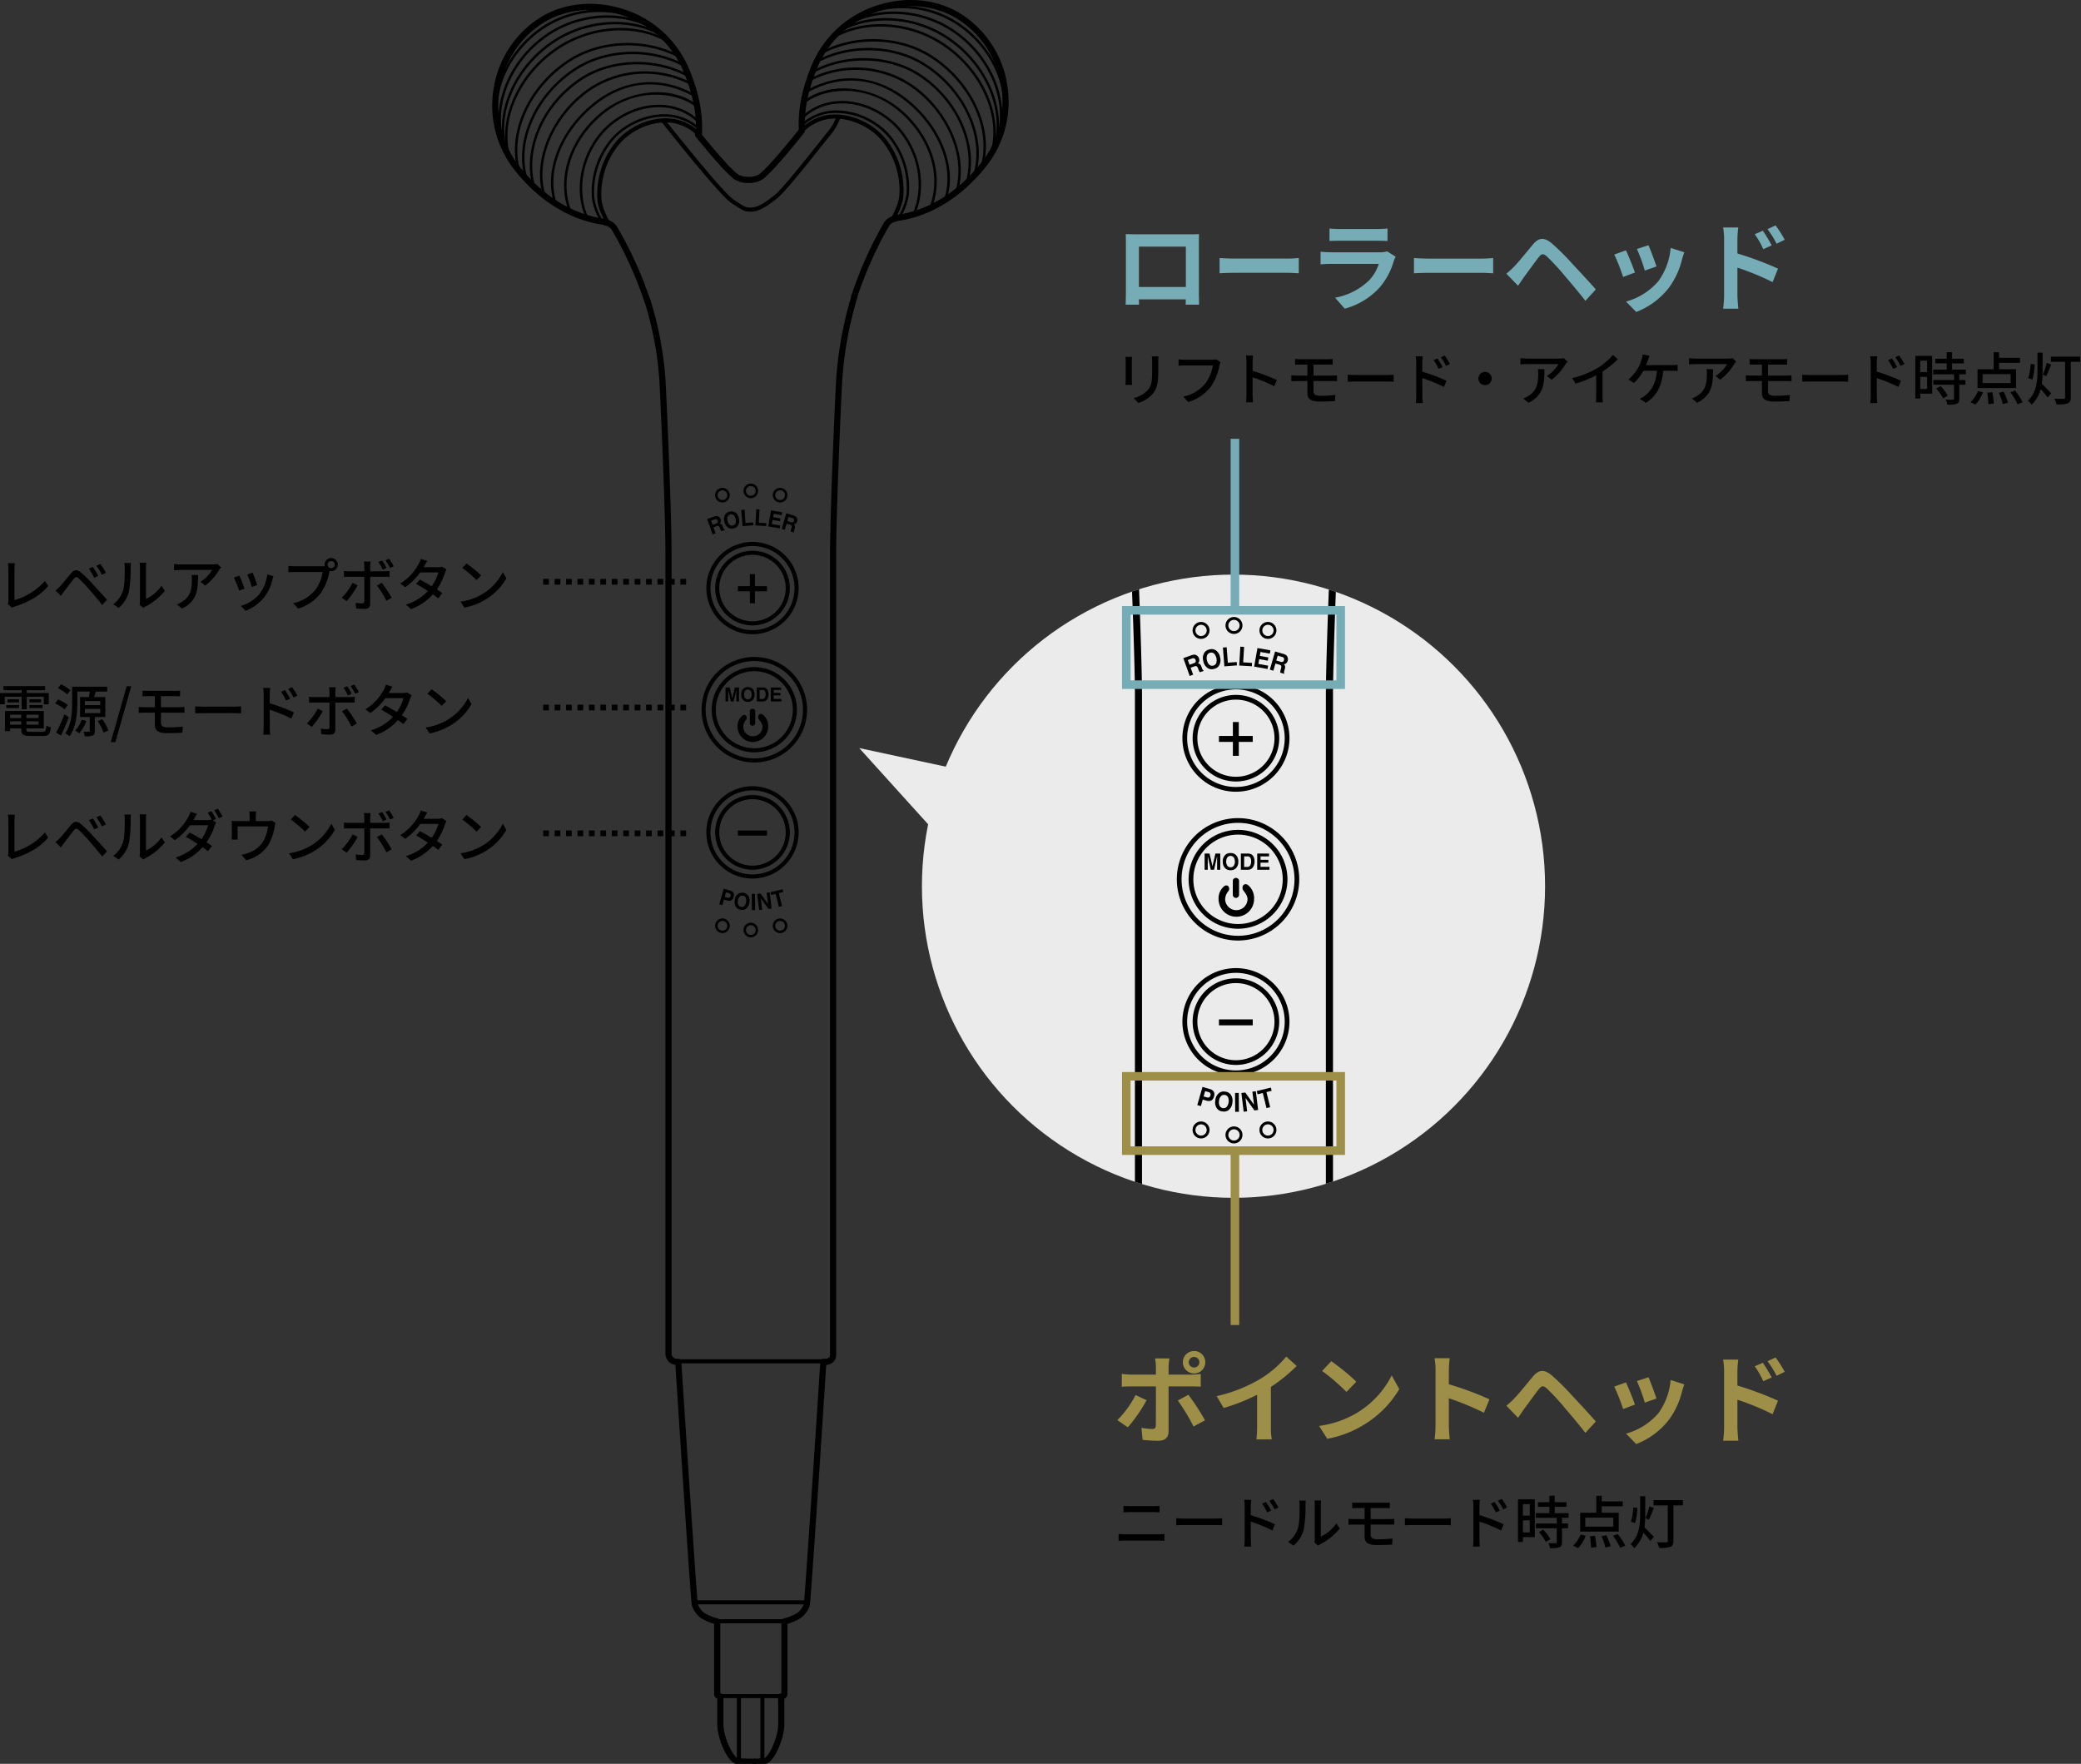 <svg xmlns="http://www.w3.org/2000/svg" xmlns:xlink="http://www.w3.org/1999/xlink" width="728px" height="617px" viewBox="0 0 728 617" preserveAspectRatio="none">
  <rect x="0" y="0" width="728" height="617" fill="#333333" stroke="none"/>
  <defs>
    <clipPath id="clip-path">
      <rect id="長方形_29855" data-name="長方形 29855" width="180.65" height="617.352"/>
    </clipPath>
    <clipPath id="clip-path-2">
      <circle id="楕円形_232" data-name="楕円形 232" cx="109" cy="109" r="109" transform="translate(640 9716)" fill="#fff" stroke="#707070" stroke-width="1"/>
    </clipPath>
    <clipPath id="clip-path-3">
      <rect id="長方形_29855-2" data-name="長方形 29855" width="209.571" height="716.188"/>
    </clipPath>
  </defs>
  <g id="グループ_6588" data-name="グループ 6588" transform="translate(-7872.48 -17030)">
    <path id="パス_41072" data-name="パス 41072" d="M5.68.56a3.465,3.465,0,0,1,1-.42c4.86-1.5,9-3.92,11.66-7.18L17.2-8.8A22.172,22.172,0,0,1,6.54-2.08V-13.02a13.044,13.044,0,0,1,.18-2H4.24A11.836,11.836,0,0,1,4.42-13V-1.82A2.207,2.207,0,0,1,4.2-.7ZM33.98-13.7l-1.4.6a21.775,21.775,0,0,1,1.84,3.22l1.44-.64C35.4-11.44,34.5-12.92,33.98-13.7Zm2.62-1.04-1.4.64a20.425,20.425,0,0,1,1.92,3.16l1.42-.68A27.622,27.622,0,0,0,36.6-14.74ZM20.92-5.44l1.86,1.88c.32-.46.78-1.1,1.2-1.68.86-1.1,2.44-3.2,3.34-4.3.62-.78.94-.78,1.7-.14a53.534,53.534,0,0,1,3.82,4.02c1.24,1.44,3.06,3.56,4.4,5.28l1.66-1.8c-1.44-1.7-3.52-3.92-4.86-5.36a46.752,46.752,0,0,0-4.12-4.1c-1.52-1.28-2.46-1.14-3.58.18-1.32,1.56-2.98,3.66-3.9,4.6C21.86-6.3,21.46-5.9,20.92-5.44ZM43,.66a11.236,11.236,0,0,0,3.56-5.6,43.815,43.815,0,0,0,.62-8.54,14.971,14.971,0,0,1,.1-1.6H44.96a6.233,6.233,0,0,1,.16,1.62c0,2.3,0,6.2-.58,7.98A9.409,9.409,0,0,1,41.1-.62Zm8.62,0a4.167,4.167,0,0,1,.76-.5,20.975,20.975,0,0,0,6.8-5.52l-1.2-1.72a14.07,14.07,0,0,1-5.44,4.6V-13.54a12.046,12.046,0,0,1,.1-1.6H50.32a14.658,14.658,0,0,1,.12,1.6V-1.7A5.768,5.768,0,0,1,50.3-.44ZM77.04-13.52a28.983,28.983,0,0,0-1.62-2.74l-1.28.54a20.532,20.532,0,0,1,1.42,2.44l-.08-.04a4.615,4.615,0,0,1-1.5.2H69.12l.24-.42c.22-.4.64-1.18,1.04-1.78l-2.28-.72a8.034,8.034,0,0,1-.76,1.82,17.981,17.981,0,0,1-6.4,6.8l1.7,1.32a22.583,22.583,0,0,0,5.28-5.22h6.34a16.026,16.026,0,0,1-2.34,4.86c-1.46-.88-3-1.74-4.12-2.32L66.5-7.28c1.08.6,2.62,1.52,4.08,2.48A17.164,17.164,0,0,1,62.9-.04l1.8,1.58a18.71,18.71,0,0,0,7.64-5.18c.74.52,1.4,1,1.88,1.4l1.42-1.82c-.5-.36-1.18-.82-1.92-1.3a21.148,21.148,0,0,0,2.84-5.74,6.845,6.845,0,0,1,.56-1.22l-1.18-.72Zm-.64-3.04a20.073,20.073,0,0,1,1.64,2.76l1.3-.58a23.642,23.642,0,0,0-1.66-2.72Zm20.1,3.58a4.391,4.391,0,0,1-1.5.2H90.96V-14.5a14.608,14.608,0,0,1,.12-1.66H88.66a9.208,9.208,0,0,1,.14,1.66v1.72H84.44a19,19,0,0,1-1.94-.1,14.888,14.888,0,0,1,.08,1.62v3.5c0,.44-.04,1.02-.08,1.44h2.18a9.18,9.18,0,0,1-.08-1.32v-3.28H95.24A13.876,13.876,0,0,1,93.4-5.4a10.284,10.284,0,0,1-5.04,3.76,12.556,12.556,0,0,1-2.4.66L87.6.92A12.75,12.75,0,0,0,95.62-4.9a18.6,18.6,0,0,0,1.92-5.86,7.518,7.518,0,0,1,.34-1.36Zm8.16-1.92-1.46,1.56a45.468,45.468,0,0,1,5,4.24l1.58-1.62A40.5,40.5,0,0,0,104.66-14.9ZM102.6-1.52,103.94.54a22.051,22.051,0,0,0,7.66-2.98,20.613,20.613,0,0,0,7.02-7.24l-1.22-2.18a19.042,19.042,0,0,1-6.94,7.54A20.781,20.781,0,0,1,102.6-1.52ZM139.22-13.9a25.126,25.126,0,0,0-1.6-2.64l-1.28.54a19.821,19.821,0,0,1,1.58,2.66Zm-2.5.58a26.9,26.9,0,0,0-1.56-2.64l-1.3.54a21.08,21.08,0,0,1,1.54,2.68Zm-11.9,5.2a20.761,20.761,0,0,1-3.78,5.2l1.72,1.18a29.883,29.883,0,0,0,3.84-5.52Zm11.2-2.12c.5,0,1.18,0,1.76.04v-2.08a13.307,13.307,0,0,1-1.78.12h-5.02V-14a10.744,10.744,0,0,1,.16-1.58h-2.36a8.716,8.716,0,0,1,.16,1.56v1.86h-5.36a16.606,16.606,0,0,1-1.78-.12v2.1c.54-.04,1.18-.06,1.8-.06h5.34v8.58c-.02.54-.24.74-.76.74a13.653,13.653,0,0,1-2.28-.22l.18,1.98a30.086,30.086,0,0,0,3.04.14c1.3,0,1.86-.62,1.86-1.7v-9.52ZM133.34-7.2a34.632,34.632,0,0,1,3.32,5.34L138.5-2.9a42.977,42.977,0,0,0-3.44-5.24Zm22.72-6.6a4.656,4.656,0,0,1-1.5.22H149.7l.24-.44c.2-.4.64-1.16,1.02-1.76l-2.28-.72a7.067,7.067,0,0,1-.76,1.8,18.007,18.007,0,0,1-6.4,6.82l1.72,1.3a22.037,22.037,0,0,0,5.26-5.2h6.36a16.61,16.61,0,0,1-2.36,4.86c-1.46-.88-3-1.76-4.12-2.34l-1.32,1.5c1.08.6,2.62,1.54,4.1,2.5a17.049,17.049,0,0,1-7.7,4.74l1.82,1.6A18.965,18.965,0,0,0,152.9-4.1c.76.52,1.42,1,1.9,1.4l1.4-1.84c-.5-.36-1.18-.8-1.92-1.28a21.432,21.432,0,0,0,2.84-5.74,10.1,10.1,0,0,1,.56-1.24Zm8.6-1.1-1.46,1.56a45.469,45.469,0,0,1,5,4.24l1.58-1.62A40.5,40.5,0,0,0,164.66-14.9ZM162.6-1.52,163.94.54a22.052,22.052,0,0,0,7.66-2.98,20.613,20.613,0,0,0,7.02-7.24l-1.22-2.18a19.042,19.042,0,0,1-6.94,7.54A20.781,20.781,0,0,1,162.6-1.52Z" transform="translate(7871 17330)"/>
    <path id="パス_41073" data-name="パス 41073" d="M9.04-7.9h1.8v-4.38h5.98v2.64h1.72v-3.92h-7.7v-1.02h6.42V-16H2.7v1.42H9.04v1.02H1.48v3.92H3.14v-2.64h5.9Zm2.72-.4h4.6V-9.38h-4.6Zm0-3.08v1.08h4.1v-1.08ZM3.68-8.3H8.16V-9.38H3.68Zm.4-3.08v1.08H8.14v-1.08Zm.94,8.86V-3.66H8.94v1.14ZM8.94-6v1.18H5.02V-6Zm6.04,1.18H10.72V-6h4.26Zm-4.26,2.3V-3.66h4.26v1.14ZM12.2,0c-1.24,0-1.48-.12-1.48-.82V-1.2H16.8V-7.3H3.24V-.24H5.02V-1.2H8.94v.38c0,1.8.68,2.26,3.14,2.26h4.38c2.02,0,2.56-.62,2.8-3.04a3.881,3.881,0,0,1-1.58-.6C17.56-.34,17.36,0,16.36,0ZM26.12-14.56a13.038,13.038,0,0,0-3.34-2.06l-1.06,1.34A14.382,14.382,0,0,1,25-13.08Zm-.96,5.18a14.294,14.294,0,0,0-3.36-1.94L20.76-9.94a12.829,12.829,0,0,1,3.3,2.08ZM24.04-6.12A61.141,61.141,0,0,1,21.12.3l1.68,1c.92-1.9,1.94-4.28,2.74-6.38Zm6,1.9A10.482,10.482,0,0,1,27.76-.46,13.163,13.163,0,0,1,29.22.5,14.708,14.708,0,0,0,31.7-3.8Zm1.12-3.82h5.4v1.5h-5.4Zm0-2.74h5.4v1.44h-5.4Zm7.16,5.6v-6.98H34.38c.2-.6.4-1.28.62-1.94h3.98v-1.68H26.72v5.44c0,3.24-.18,7.74-2.42,10.88a8.439,8.439,0,0,1,1.54.98c2.36-3.3,2.7-8.38,2.7-11.86V-14.1H32.9c-.08.6-.22,1.32-.34,1.94H29.5v6.98h3.38V-.32c0,.22-.08.3-.32.3S31.48,0,30.64-.04a7.032,7.032,0,0,1,.5,1.6A7.209,7.209,0,0,0,33.9,1.3c.6-.26.74-.72.74-1.56V-5.18ZM35.64-3.76A18.429,18.429,0,0,1,37.72.26l1.7-.76a18.179,18.179,0,0,0-2.18-3.92Zm4.6,7.36h1.6L47.4-15.96H45.8ZM57.78-6.7h6.48c.44,0,1.24,0,1.76.04L66-8.7c-.48.04-1.36.08-1.78.08H57.78v-3.86h4.98c.72,0,1.22.04,1.72.06v-2a14.184,14.184,0,0,1-1.72.08H53.2c-.7,0-1.3-.04-1.86-.08v2c.56-.04,1.16-.06,1.86-.06h2.46v3.86H52.04c-.58,0-1.46-.04-2.02-.1v2.1c.58-.04,1.48-.08,2.02-.08h3.62v4.22c0,1.8.92,2.94,4.22,2.94C61.78.46,63.84.4,65.3.3l.12-2.14a43.184,43.184,0,0,1-5.2.28c-1.74,0-2.44-.5-2.44-1.56Zm11.98.24c.66-.04,1.84-.08,2.96-.08H83.6c.88,0,1.78.06,2.22.08V-8.92c-.48.04-1.26.12-2.24.12H72.72c-1.08,0-2.32-.06-2.96-.12Zm35.76-6.22a24.931,24.931,0,0,0-1.86-2.96l-1.34.62a19.987,19.987,0,0,1,1.84,3Zm-2.56,1.1a24.658,24.658,0,0,0-1.82-3.02l-1.34.58a18.221,18.221,0,0,1,1.76,3.06Zm-7.12-1.54c0-.72.1-1.58.16-2.24H93.54a14.284,14.284,0,0,1,.18,2.24V-1.56A21.194,21.194,0,0,1,93.56,1H96c-.08-.74-.14-1.94-.14-2.56l-.02-6.18a55.889,55.889,0,0,1,7.58,3.1l.88-2.16A64.788,64.788,0,0,0,95.84-10Zm31.18-.78a25.126,25.126,0,0,0-1.6-2.64l-1.28.54a19.82,19.82,0,0,1,1.58,2.66Zm-2.5.58a26.9,26.9,0,0,0-1.56-2.64l-1.3.54a21.08,21.08,0,0,1,1.54,2.68Zm-11.9,5.2a20.761,20.761,0,0,1-3.78,5.2l1.72,1.18a29.883,29.883,0,0,0,3.84-5.52Zm11.2-2.12c.5,0,1.18,0,1.76.04v-2.08a13.307,13.307,0,0,1-1.78.12h-5.02V-14a10.744,10.744,0,0,1,.16-1.58h-2.36a8.716,8.716,0,0,1,.16,1.56v1.86h-5.36a16.606,16.606,0,0,1-1.78-.12v2.1c.54-.04,1.18-.06,1.8-.06h5.34v8.58c-.02.54-.24.74-.76.74a13.653,13.653,0,0,1-2.28-.22l.18,1.98a30.086,30.086,0,0,0,3.04.14c1.3,0,1.86-.62,1.86-1.7v-9.52ZM121.14-7.2a34.632,34.632,0,0,1,3.32,5.34L126.3-2.9a42.977,42.977,0,0,0-3.44-5.24Zm22.72-6.6a4.656,4.656,0,0,1-1.5.22H137.5l.24-.44c.2-.4.64-1.16,1.02-1.76l-2.28-.72a7.066,7.066,0,0,1-.76,1.8,18.007,18.007,0,0,1-6.4,6.82l1.72,1.3a22.037,22.037,0,0,0,5.26-5.2h6.36a16.61,16.61,0,0,1-2.36,4.86c-1.46-.88-3-1.76-4.12-2.34l-1.32,1.5c1.08.6,2.62,1.54,4.1,2.5a17.049,17.049,0,0,1-7.7,4.74l1.82,1.6A18.965,18.965,0,0,0,140.7-4.1c.76.52,1.42,1,1.9,1.4L144-4.54c-.5-.36-1.18-.8-1.92-1.28a21.432,21.432,0,0,0,2.84-5.74,10.1,10.1,0,0,1,.56-1.24Zm8.6-1.1L151-13.34a45.469,45.469,0,0,1,5,4.24l1.58-1.62A40.5,40.5,0,0,0,152.46-14.9ZM150.4-1.52,151.74.54a22.052,22.052,0,0,0,7.66-2.98,20.612,20.612,0,0,0,7.02-7.24l-1.22-2.18a19.042,19.042,0,0,1-6.94,7.54A20.781,20.781,0,0,1,150.4-1.52Z" transform="translate(7871 17286)"/>
    <path id="パス_41074" data-name="パス 41074" d="M5.68.56a3.465,3.465,0,0,1,1-.42c4.86-1.5,9-3.92,11.66-7.18L17.2-8.8A22.172,22.172,0,0,1,6.54-2.08V-13.02a13.044,13.044,0,0,1,.18-2H4.24A11.836,11.836,0,0,1,4.42-13V-1.82A2.207,2.207,0,0,1,4.2-.7ZM33.98-13.7l-1.4.6a21.775,21.775,0,0,1,1.84,3.22l1.44-.64C35.4-11.44,34.5-12.92,33.98-13.7Zm2.62-1.04-1.4.64a20.425,20.425,0,0,1,1.92,3.16l1.42-.68A27.622,27.622,0,0,0,36.6-14.74ZM20.92-5.44l1.86,1.88c.32-.46.78-1.1,1.2-1.68.86-1.1,2.44-3.2,3.34-4.3.62-.78.94-.78,1.7-.14a53.534,53.534,0,0,1,3.82,4.02c1.24,1.44,3.06,3.56,4.4,5.28l1.66-1.8c-1.44-1.7-3.52-3.92-4.86-5.36a46.752,46.752,0,0,0-4.12-4.1c-1.52-1.28-2.46-1.14-3.58.18-1.32,1.56-2.98,3.66-3.9,4.6C21.86-6.3,21.46-5.9,20.92-5.44ZM43,.66a11.236,11.236,0,0,0,3.56-5.6,43.815,43.815,0,0,0,.62-8.54,14.971,14.971,0,0,1,.1-1.6H44.96a6.233,6.233,0,0,1,.16,1.62c0,2.3,0,6.2-.58,7.98A9.409,9.409,0,0,1,41.1-.62Zm8.62,0a4.167,4.167,0,0,1,.76-.5,20.975,20.975,0,0,0,6.8-5.52l-1.2-1.72a14.07,14.07,0,0,1-5.44,4.6V-13.54a12.046,12.046,0,0,1,.1-1.6H50.32a14.658,14.658,0,0,1,.12,1.6V-1.7A5.768,5.768,0,0,1,50.3-.44ZM68.48-10.86a8.885,8.885,0,0,1,.12,1.6c0,3.32-.46,5.84-3.32,7.68a7.593,7.593,0,0,1-1.92.98L65.2.9c5.26-2.7,5.56-6.54,5.56-11.76Zm9.1-3.84a10.351,10.351,0,0,1-1.68.14H64.72a17.882,17.882,0,0,1-2.34-.18v2.22c.86-.06,1.56-.12,2.34-.12H75.7A12.434,12.434,0,0,1,71.62-8.5l1.66,1.34a19.806,19.806,0,0,0,4.9-5.52c.16-.24.48-.62.66-.84Zm12.28,3.02-1.88.62a36.577,36.577,0,0,1,1.6,4.4l1.88-.68C91.2-8.22,90.22-10.84,89.86-11.68Zm5.1.58A13.881,13.881,0,0,1,92.3-4.26,13.629,13.629,0,0,1,85.74-.04l1.66,1.7a15.667,15.667,0,0,0,6.58-4.84,16.089,16.089,0,0,0,2.8-6.02,11.1,11.1,0,0,1,.38-1.2Zm-9.76.46-1.88.68A40.846,40.846,0,0,1,85.14-5.4l1.9-.7C86.66-7.18,85.66-9.72,85.2-10.64Zm32.12-2.62a1.233,1.233,0,0,1-1.24-1.24,1.246,1.246,0,0,1,1.24-1.24,1.251,1.251,0,0,1,1.26,1.24A1.238,1.238,0,0,1,117.32-13.26Zm-12.78-.66a18.093,18.093,0,0,1-2.16-.14v2.22c.5-.02,1.3-.06,2.16-.06h9.82a14,14,0,0,1-2.5,6.14A13.29,13.29,0,0,1,104.04-1L105.76.88a15.555,15.555,0,0,0,7.94-5.42,20.023,20.023,0,0,0,3-7.34l.1-.38a2.18,2.18,0,0,0,.52.06,2.3,2.3,0,0,0,2.32-2.3,2.318,2.318,0,0,0-2.32-2.3,2.313,2.313,0,0,0-2.3,2.3,2.482,2.482,0,0,0,.06.54,6.342,6.342,0,0,1-.84.04Zm34.68.02a25.126,25.126,0,0,0-1.6-2.64l-1.28.54a19.821,19.821,0,0,1,1.58,2.66Zm-2.5.58a26.9,26.9,0,0,0-1.56-2.64l-1.3.54a21.08,21.08,0,0,1,1.54,2.68Zm-11.9,5.2a20.761,20.761,0,0,1-3.78,5.2l1.72,1.18a29.883,29.883,0,0,0,3.84-5.52Zm11.2-2.12c.5,0,1.18,0,1.76.04v-2.08a13.307,13.307,0,0,1-1.78.12h-5.02V-14a10.744,10.744,0,0,1,.16-1.58h-2.36a8.716,8.716,0,0,1,.16,1.56v1.86h-5.36a16.606,16.606,0,0,1-1.78-.12v2.1c.54-.04,1.18-.06,1.8-.06h5.34v8.58c-.02.54-.24.74-.76.74a13.653,13.653,0,0,1-2.28-.22l.18,1.98a30.086,30.086,0,0,0,3.04.14c1.3,0,1.86-.62,1.86-1.7v-9.52ZM133.34-7.2a34.632,34.632,0,0,1,3.32,5.34L138.5-2.9a42.977,42.977,0,0,0-3.44-5.24Zm22.72-6.6a4.656,4.656,0,0,1-1.5.22H149.7l.24-.44c.2-.4.64-1.16,1.02-1.76l-2.28-.72a7.067,7.067,0,0,1-.76,1.8,18.007,18.007,0,0,1-6.4,6.82l1.72,1.3a22.037,22.037,0,0,0,5.26-5.2h6.36a16.61,16.61,0,0,1-2.36,4.86c-1.46-.88-3-1.76-4.12-2.34l-1.32,1.5c1.08.6,2.62,1.54,4.1,2.5a17.049,17.049,0,0,1-7.7,4.74l1.82,1.6A18.965,18.965,0,0,0,152.9-4.1c.76.52,1.42,1,1.9,1.4l1.4-1.84c-.5-.36-1.18-.8-1.92-1.28a21.432,21.432,0,0,0,2.84-5.74,10.1,10.1,0,0,1,.56-1.24Zm8.6-1.1-1.46,1.56a45.469,45.469,0,0,1,5,4.24l1.58-1.62A40.5,40.5,0,0,0,164.66-14.9ZM162.6-1.52,163.94.54a22.052,22.052,0,0,0,7.66-2.98,20.613,20.613,0,0,0,7.02-7.24l-1.22-2.18a19.042,19.042,0,0,1-6.94,7.54A20.781,20.781,0,0,1,162.6-1.52Z" transform="translate(7871 17242)"/>
    <path id="パス_41075" data-name="パス 41075" d="M4.2-15.16c.04.42.08,1.12.08,1.48v6.7c0,.58-.08,1.28-.1,1.62H6.52c-.04-.4-.08-1.1-.08-1.62v-6.7c0-.56.04-1.06.08-1.48Zm9.22-.16a15.464,15.464,0,0,1,.12,1.84v3.44c0,3.5-.26,5.06-1.66,6.64A9.258,9.258,0,0,1,7.04-.78L8.7.96a11.113,11.113,0,0,0,4.78-2.92c1.48-1.68,2.2-3.38,2.2-7.96v-3.56c0-.72.04-1.32.08-1.84Zm22.5,1.02a5.1,5.1,0,0,1-1.28.14h-9.7a17.936,17.936,0,0,1-2.16-.16v2.24c.5-.04,1.3-.08,2.16-.08h9.82a13.811,13.811,0,0,1-2.5,6.14,13.2,13.2,0,0,1-7.8,4.76L26.16.62A15.53,15.53,0,0,0,34.12-4.8a19.828,19.828,0,0,0,2.98-7.34,6.077,6.077,0,0,1,.36-1.16ZM57.14-7.08a69.016,69.016,0,0,0-8.46-3.2V-13.4c0-.7.08-1.58.14-2.24H46.36a14.478,14.478,0,0,1,.18,2.24V-1.84A20.937,20.937,0,0,1,46.38.72h2.46a23.433,23.433,0,0,1-.16-2.56V-8.02A53.318,53.318,0,0,1,56.24-4.9Zm12.84.38h6.48c.44,0,1.24,0,1.76.04L78.2-8.7c-.48.04-1.36.08-1.78.08H69.98v-3.86h4.98c.72,0,1.22.04,1.72.06v-2a14.184,14.184,0,0,1-1.72.08H65.4c-.7,0-1.3-.04-1.86-.08v2c.56-.04,1.16-.06,1.86-.06h2.46v3.86H64.24c-.58,0-1.46-.04-2.02-.1v2.1c.58-.04,1.48-.08,2.02-.08h3.62v4.22c0,1.8.92,2.94,4.22,2.94C73.98.46,76.04.4,77.5.3l.12-2.14a43.184,43.184,0,0,1-5.2.28c-1.74,0-2.44-.5-2.44-1.56Zm11.98.24c.66-.04,1.84-.08,2.96-.08H95.8c.88,0,1.78.06,2.22.08V-8.92c-.48.04-1.26.12-2.24.12H84.92c-1.08,0-2.32-.06-2.96-.12Zm35.76-6.22a24.931,24.931,0,0,0-1.86-2.96l-1.34.62a19.987,19.987,0,0,1,1.84,3Zm-2.56,1.1a24.658,24.658,0,0,0-1.82-3.02l-1.34.58a18.221,18.221,0,0,1,1.76,3.06Zm-7.12-1.54c0-.72.1-1.58.16-2.24h-2.46a14.284,14.284,0,0,1,.18,2.24V-1.56A21.194,21.194,0,0,1,105.76,1h2.44c-.08-.74-.14-1.94-.14-2.56l-.02-6.18a55.889,55.889,0,0,1,7.58,3.1l.88-2.16a64.788,64.788,0,0,0-8.46-3.2ZM127.68-7.6A2.322,2.322,0,0,0,130-5.28a2.322,2.322,0,0,0,2.32-2.32A2.322,2.322,0,0,0,130-9.92,2.322,2.322,0,0,0,127.68-7.6Zm20.8-3.26a8.885,8.885,0,0,1,.12,1.6c0,3.32-.46,5.84-3.32,7.68a7.593,7.593,0,0,1-1.92.98L145.2.9c5.26-2.7,5.56-6.54,5.56-11.76Zm9.1-3.84a10.351,10.351,0,0,1-1.68.14H144.72a17.882,17.882,0,0,1-2.34-.18v2.22c.86-.06,1.56-.12,2.34-.12H155.7a12.434,12.434,0,0,1-4.08,4.14l1.66,1.34a19.806,19.806,0,0,0,4.9-5.52c.16-.24.48-.62.66-.84Zm13.52,4.68a33.176,33.176,0,0,0,5.34-4.3l-1.7-1.54a21.878,21.878,0,0,1-5.22,4.48,31.408,31.408,0,0,1-9.02,3.64l1.14,1.94a38.338,38.338,0,0,0,7.24-2.94v7.12a23.171,23.171,0,0,1-.12,2.36h2.48a15.039,15.039,0,0,1-.14-2.36Zm15.22-2.26c.26-.64.48-1.26.66-1.76.16-.42.38-1.04.58-1.5l-2.44-.48a8.258,8.258,0,0,1-.34,1.78,14.877,14.877,0,0,1-1.14,2.78,15.817,15.817,0,0,1-3.52,4.22l1.98,1.2a16.768,16.768,0,0,0,3.28-4.26h4.74c-.3,4.68-2.24,7.24-4.26,8.78a8.089,8.089,0,0,1-1.74,1L186.24.92c3.52-2.22,5.68-5.68,6.04-11.22h3.12c.46,0,1.28.02,1.96.06V-12.4a13.713,13.713,0,0,1-1.96.12Zm21.16,1.42a8.885,8.885,0,0,1,.12,1.6c0,3.32-.46,5.84-3.32,7.68a7.593,7.593,0,0,1-1.92.98L204.2.9c5.26-2.7,5.56-6.54,5.56-11.76Zm9.1-3.84a10.351,10.351,0,0,1-1.68.14H203.72a17.882,17.882,0,0,1-2.34-.18v2.22c.86-.06,1.56-.12,2.34-.12H214.7a12.434,12.434,0,0,1-4.08,4.14l1.66,1.34a19.806,19.806,0,0,0,4.9-5.52c.16-.24.48-.62.66-.84Zm12.4,8h6.48c.44,0,1.24,0,1.76.04L237.2-8.7c-.48.04-1.36.08-1.78.08h-6.44v-3.86h4.98c.72,0,1.22.04,1.72.06v-2a14.183,14.183,0,0,1-1.72.08H224.4c-.7,0-1.3-.04-1.86-.08v2c.56-.04,1.16-.06,1.86-.06h2.46v3.86h-3.62c-.58,0-1.46-.04-2.02-.1v2.1c.58-.04,1.48-.08,2.02-.08h3.62v4.22c0,1.8.92,2.94,4.22,2.94,1.9,0,3.96-.06,5.42-.16l.12-2.14a43.184,43.184,0,0,1-5.2.28c-1.74,0-2.44-.5-2.44-1.56Zm11.98.24c.66-.04,1.84-.08,2.96-.08H254.8c.88,0,1.78.06,2.22.08V-8.92c-.48.04-1.26.12-2.24.12H243.92c-1.08,0-2.32-.06-2.96-.12Zm35.76-6.22a24.93,24.93,0,0,0-1.86-2.96l-1.34.62a19.984,19.984,0,0,1,1.84,3Zm-2.56,1.1a24.657,24.657,0,0,0-1.82-3.02l-1.34.58a18.223,18.223,0,0,1,1.76,3.06Zm-7.12-1.54c0-.72.1-1.58.16-2.24h-2.46a14.285,14.285,0,0,1,.18,2.24V-1.56A21.2,21.2,0,0,1,264.76,1h2.44c-.08-.74-.14-1.94-.14-2.56l-.02-6.18a55.889,55.889,0,0,1,7.58,3.1l.88-2.16a64.79,64.79,0,0,0-8.46-3.2Zm17.6-.72v4.02h-2.4v-4.02Zm-2.4,9.88V-8.18h2.4v4.22Zm4.16-11.56h-5.88V-.62h1.72V-2.3h4.16Zm1.44,11.46a14.835,14.835,0,0,1,2.42,3.42l1.58-.96a14.73,14.73,0,0,0-2.5-3.32Zm10.38-5V-10.7h-4.86v-2.2h4.12v-1.62h-4.12V-16.8H291.5v2.28h-4v1.62h4v2.2h-4.76v1.64h7.34v2H286.8v1.64h7.28V-.54c0,.28-.1.36-.42.38-.3,0-1.4,0-2.52-.04a6.924,6.924,0,0,1,.6,1.74,9.834,9.834,0,0,0,3.28-.3c.66-.28.88-.78.88-1.74V-5.42h2.14V-7.06H295.9v-2Zm15.64,3.08h-9.8V-9.12h9.8Zm1.9-4.86h-5.94V-13.1h7.34v-1.72h-7.34v-1.96h-1.9v5.94h-5.64v6.58h13.48ZM301.54,1.52a12.618,12.618,0,0,0,2.66-4.3l-1.76-.46A11.51,11.51,0,0,1,299.82.7Zm4.12-4.14a26.186,26.186,0,0,1,.42,4.02l1.88-.24a23.766,23.766,0,0,0-.52-3.94Zm4.08.02a20.767,20.767,0,0,1,1.38,3.94l1.82-.46a21.314,21.314,0,0,0-1.52-3.86Zm4.04-.16a22.318,22.318,0,0,1,2.5,4.18L318.06.7a23.855,23.855,0,0,0-2.62-4.08Zm7.08-9.94a18.319,18.319,0,0,1-.84,4.94l1.44.56a19.992,19.992,0,0,0,.8-5.32Zm4.18-3.94h-1.78v6.46c0,3.56-.34,7.44-3.36,10.34a5.793,5.793,0,0,1,1.3,1.4,11.733,11.733,0,0,0,3.2-5.46c.86.96,1.9,2.2,2.42,2.92l1.24-1.42c-.5-.56-2.5-2.62-3.3-3.34a30.088,30.088,0,0,0,.28-4.44Zm1.26,8.22c.52-1.04,1.18-2.68,1.76-4.06l-1.56-.58a30.075,30.075,0,0,1-1.34,4.12Zm11.9-6.82H327.94v1.82h4.98V-1c0,.38-.14.5-.52.5-.44.02-1.9.04-3.26-.04a7.454,7.454,0,0,1,.76,2,11.432,11.432,0,0,0,3.92-.36c.8-.32,1.08-.92,1.08-2.08V-13.42h3.3Z" transform="translate(8262 17170)"/>
    <path id="パス_41076" data-name="パス 41076" d="M1.8-1c.7-.06,1.52-.1,2.26-.1H15.82c.56,0,1.34.04,2,.1V-3.42a16.772,16.772,0,0,1-2,.12H4.06c-.74,0-1.54-.06-2.26-.12Zm1.7-9.98c.64-.04,1.42-.08,2.14-.08h8.42c.68,0,1.52.04,2.08.08v-2.28a20.393,20.393,0,0,1-2.08.1H5.62c-.66,0-1.46-.04-2.12-.1ZM21.96-6.46c.66-.04,1.84-.08,2.96-.08H35.8c.88,0,1.78.06,2.22.08V-8.92c-.48.04-1.26.12-2.24.12H24.92c-1.08,0-2.32-.06-2.96-.12Zm35.76-6.22a24.931,24.931,0,0,0-1.86-2.96l-1.34.62a19.987,19.987,0,0,1,1.84,3Zm-2.56,1.1a24.657,24.657,0,0,0-1.82-3.02L52-14.02a18.221,18.221,0,0,1,1.76,3.06Zm-7.12-1.54c0-.72.1-1.58.16-2.24H45.74a14.284,14.284,0,0,1,.18,2.24V-1.56A21.193,21.193,0,0,1,45.76,1H48.2c-.08-.74-.14-1.94-.14-2.56l-.02-6.18a55.889,55.889,0,0,1,7.58,3.1L56.5-6.8A64.789,64.789,0,0,0,48.04-10ZM63,.66a11.236,11.236,0,0,0,3.56-5.6,43.815,43.815,0,0,0,.62-8.54,14.971,14.971,0,0,1,.1-1.6H64.96a6.233,6.233,0,0,1,.16,1.62c0,2.3,0,6.2-.58,7.98A9.409,9.409,0,0,1,61.1-.62Zm8.62,0a4.167,4.167,0,0,1,.76-.5,20.975,20.975,0,0,0,6.8-5.52l-1.2-1.72a14.07,14.07,0,0,1-5.44,4.6V-13.54a12.046,12.046,0,0,1,.1-1.6H70.32a14.658,14.658,0,0,1,.12,1.6V-1.7A5.769,5.769,0,0,1,70.3-.44ZM89.98-6.7h6.48c.44,0,1.24,0,1.76.04L98.2-8.7c-.48.04-1.36.08-1.78.08H89.98v-3.86h4.98c.72,0,1.22.04,1.72.06v-2a14.184,14.184,0,0,1-1.72.08H85.4c-.7,0-1.3-.04-1.86-.08v2c.56-.04,1.16-.06,1.86-.06h2.46v3.86H84.24c-.58,0-1.46-.04-2.02-.1v2.1c.58-.04,1.48-.08,2.02-.08h3.62v4.22c0,1.8.92,2.94,4.22,2.94C93.98.46,96.04.4,97.5.3l.12-2.14a43.184,43.184,0,0,1-5.2.28c-1.74,0-2.44-.5-2.44-1.56Zm11.98.24c.66-.04,1.84-.08,2.96-.08H115.8c.88,0,1.78.06,2.22.08V-8.92c-.48.04-1.26.12-2.24.12H104.92c-1.08,0-2.32-.06-2.96-.12Zm35.76-6.22a24.933,24.933,0,0,0-1.86-2.96l-1.34.62a19.987,19.987,0,0,1,1.84,3Zm-2.56,1.1a24.657,24.657,0,0,0-1.82-3.02l-1.34.58a18.221,18.221,0,0,1,1.76,3.06Zm-7.12-1.54c0-.72.1-1.58.16-2.24h-2.46a14.284,14.284,0,0,1,.18,2.24V-1.56A21.194,21.194,0,0,1,125.76,1h2.44c-.08-.74-.14-1.94-.14-2.56l-.02-6.18a55.888,55.888,0,0,1,7.58,3.1l.88-2.16a64.789,64.789,0,0,0-8.46-3.2Zm17.6-.72v4.02h-2.4v-4.02Zm-2.4,9.88V-8.18h2.4v4.22Zm4.16-11.56h-5.88V-.62h1.72V-2.3h4.16Zm1.44,11.46a14.834,14.834,0,0,1,2.42,3.42l1.58-.96a14.729,14.729,0,0,0-2.5-3.32Zm10.38-5V-10.7h-4.86v-2.2h4.12v-1.62h-4.12V-16.8H152.5v2.28h-4v1.62h4v2.2h-4.76v1.64h7.34v2H147.8v1.64h7.28V-.54c0,.28-.1.36-.42.38-.3,0-1.4,0-2.52-.04a6.924,6.924,0,0,1,.6,1.74,9.834,9.834,0,0,0,3.28-.3c.66-.28.88-.78.88-1.74V-5.42h2.14V-7.06H156.9v-2Zm15.64,3.08h-9.8V-9.12h9.8Zm1.9-4.86h-5.94V-13.1h7.34v-1.72h-7.34v-1.96h-1.9v5.94h-5.64v6.58h13.48ZM162.54,1.52a12.618,12.618,0,0,0,2.66-4.3l-1.76-.46A11.51,11.51,0,0,1,160.82.7Zm4.12-4.14a26.186,26.186,0,0,1,.42,4.02l1.88-.24a23.768,23.768,0,0,0-.52-3.94Zm4.08.02a20.769,20.769,0,0,1,1.38,3.94l1.82-.46a21.314,21.314,0,0,0-1.52-3.86Zm4.04-.16a22.318,22.318,0,0,1,2.5,4.18L179.06.7a23.856,23.856,0,0,0-2.62-4.08Zm7.08-9.94a18.321,18.321,0,0,1-.84,4.94l1.44.56a19.991,19.991,0,0,0,.8-5.32Zm4.18-3.94h-1.78v6.46c0,3.56-.34,7.44-3.36,10.34a5.793,5.793,0,0,1,1.3,1.4,11.733,11.733,0,0,0,3.2-5.46c.86.96,1.9,2.2,2.42,2.92l1.24-1.42c-.5-.56-2.5-2.62-3.3-3.34a30.088,30.088,0,0,0,.28-4.44Zm1.26,8.22c.52-1.04,1.18-2.68,1.76-4.06l-1.56-.58a30.075,30.075,0,0,1-1.34,4.12Zm11.9-6.82H188.94v1.82h4.98V-1c0,.38-.14.5-.52.5-.44.02-1.9.04-3.26-.04a7.452,7.452,0,0,1,.76,2,11.432,11.432,0,0,0,3.92-.36c.8-.32,1.08-.92,1.08-2.08V-13.42h3.3Z" transform="translate(8262 17570)"/>
    <path id="パス_41077" data-name="パス 41077" d="M25.33-19.72V-5.61H8.908V-19.72Zm4.556-1.088c0-1.02,0-2.278.068-3.3-1.224.068-2.516.068-3.366.068H7.888c-.918,0-2.21-.034-3.6-.068.068.952.068,2.346.068,3.3V-4.182c0,1.632-.068,4.59-.1,4.76H8.942l-.034-1.87H25.3L25.262.578h4.692c0-.136-.068-3.4-.068-4.726Zm7.242,10.4c1.258-.1,3.536-.17,5.474-.17H60.86c1.428,0,3.162.136,3.978.17v-5.338c-.884.068-2.414.2-3.978.2H42.6c-1.768,0-4.25-.1-5.474-.2ZM95.71-18.088a7.172,7.172,0,0,1-2.482.34H76.4c-1.054,0-2.516-.068-3.944-.2v4.42c1.428-.136,3.128-.17,3.944-.17H92.82a14.751,14.751,0,0,1-3.5,5.882,22.914,22.914,0,0,1-11.8,5.95l3.4,3.842A25.46,25.46,0,0,0,93.058-5.372,24.434,24.434,0,0,0,98.09-14.79a12.6,12.6,0,0,1,.646-1.428Zm-20.128-3.6c.986-.068,2.448-.1,3.536-.1H92.14c1.224,0,2.822.034,3.74.1v-4.386a32.056,32.056,0,0,1-3.672.17H79.118a28.66,28.66,0,0,1-3.536-.17ZM105.128-10.4c1.258-.1,3.536-.17,5.474-.17H128.86c1.428,0,3.162.136,3.978.17v-5.338c-.884.068-2.414.2-3.978.2H110.6c-1.768,0-4.25-.1-5.474-.2Zm36.414,4.352,2.176-3.162c1.394-1.836,3.774-5.2,5.134-6.9.952-1.224,1.564-1.224,2.754-.2a79.818,79.818,0,0,1,6.222,6.732c2.006,2.346,5.1,5.984,7.276,8.806l3.638-3.978c-2.448-2.822-6.086-6.7-8.364-9.146a82.955,82.955,0,0,0-6.936-6.9c-2.788-2.346-4.624-2.108-6.664.272-2.312,2.788-5,6.12-6.528,7.684a32.2,32.2,0,0,1-2.788,2.584ZM187.17-20.23,183.124-18.9a56.631,56.631,0,0,1,2.754,7.548l4.08-1.428C189.482-14.348,187.816-18.768,187.17-20.23Zm7.752.952A22.915,22.915,0,0,1,190.6-7.616,22.877,22.877,0,0,1,179.316-.51l3.57,3.638A26.552,26.552,0,0,0,194.276-5.3a27.415,27.415,0,0,0,4.624-9.962c.2-.68.408-1.394.816-2.482Zm-15.64.85-4.08,1.462A68.674,68.674,0,0,1,178.3-9.112l4.148-1.564C181.764-12.58,180.132-16.694,179.282-18.428Zm55.556-3.706a45.027,45.027,0,0,0-3.2-5.032L228.82-25.84a31.835,31.835,0,0,1,3.162,5.1Zm-4.556,1.972c-.782-1.53-2.142-3.706-3.094-5.134l-2.856,1.224a27.7,27.7,0,0,1,2.992,5.236Zm-12-2.142a36.975,36.975,0,0,1,.306-4.114h-5.3a23.991,23.991,0,0,1,.34,4.114v19.55a36.818,36.818,0,0,1-.34,4.726h5.338c-.17-1.394-.34-3.774-.34-4.726v-9.622A91.084,91.084,0,0,1,230.588-7.31l1.9-4.726a118.285,118.285,0,0,0-14.212-5.3Z" transform="translate(8262 17136)" fill="#75acb5"/>
    <path id="パス_41078" data-name="パス 41078" d="M28.22-27.336A1.828,1.828,0,0,1,30.056-25.5a1.858,1.858,0,0,1-1.836,1.87,1.865,1.865,0,0,1-1.87-1.87A1.836,1.836,0,0,1,28.22-27.336Zm0,5.78A3.918,3.918,0,0,0,32.13-25.5a3.889,3.889,0,0,0-3.91-3.91,3.918,3.918,0,0,0-3.944,3.91A3.947,3.947,0,0,0,28.22-21.556ZM7.752-14.008A35.43,35.43,0,0,1,1.36-5.236L5.032-2.72a53.364,53.364,0,0,0,6.562-9.486Zm19.482-3.026c.918,0,2.244.034,3.3.1v-4.454a26.5,26.5,0,0,1-3.332.238H19.278v-2.72a27.562,27.562,0,0,1,.306-2.958H14.552a17.613,17.613,0,0,1,.306,2.958v2.72H6.222a26.413,26.413,0,0,1-3.3-.272V-16.9c.952-.1,2.278-.136,3.3-.136h8.636V-17c0,1.6,0,12.376-.034,13.634-.034.884-.374,1.224-1.258,1.224A23.516,23.516,0,0,1,9.792-2.55L10.2,1.666a49.093,49.093,0,0,0,5.542.306c2.414,0,3.536-1.224,3.536-3.2v-15.81ZM22.508-12.1a64.553,64.553,0,0,1,5.508,9.112l4.012-2.176a79.032,79.032,0,0,0-5.814-8.942Zm32.572-4.76a55.553,55.553,0,0,0,9.01-7.31l-3.638-3.3a35.885,35.885,0,0,1-8.874,7.684,52.234,52.234,0,0,1-15.47,6.154l2.448,4.148a66.475,66.475,0,0,0,11.7-4.624V-2.958A38.077,38.077,0,0,1,50.014,1.5h5.372a23.375,23.375,0,0,1-.306-4.454ZM76.194-25.84,73-22.44A70.694,70.694,0,0,1,81.5-15.1l3.468-3.57A71.4,71.4,0,0,0,76.194-25.84ZM71.944-3.2,74.8,1.292A36.821,36.821,0,0,0,87.414-3.5a36.154,36.154,0,0,0,12.58-12.58l-2.652-4.794A32.24,32.24,0,0,1,84.966-7.65,35.043,35.043,0,0,1,71.944-3.2Zm59.6-9.316a111.046,111.046,0,0,0-14.212-5.27v-5a36.975,36.975,0,0,1,.306-4.114h-5.3a23.713,23.713,0,0,1,.34,4.114V-3.264a36.381,36.381,0,0,1-.34,4.726h5.3c-.136-1.36-.306-3.74-.306-4.726v-9.622A98.205,98.205,0,0,1,129.608-7.82Zm10,6.46,2.176-3.162c1.394-1.836,3.774-5.2,5.134-6.9.952-1.224,1.564-1.224,2.754-.2a79.818,79.818,0,0,1,6.222,6.732c2.006,2.346,5.1,5.984,7.276,8.806l3.638-3.978c-2.448-2.822-6.086-6.7-8.364-9.146a82.955,82.955,0,0,0-6.936-6.9c-2.788-2.346-4.624-2.108-6.664.272-2.312,2.788-5,6.12-6.528,7.684a32.2,32.2,0,0,1-2.788,2.584ZM187.17-20.23,183.124-18.9a56.631,56.631,0,0,1,2.754,7.548l4.08-1.428C189.482-14.348,187.816-18.768,187.17-20.23Zm7.752.952A22.915,22.915,0,0,1,190.6-7.616,22.877,22.877,0,0,1,179.316-.51l3.57,3.638A26.552,26.552,0,0,0,194.276-5.3a27.415,27.415,0,0,0,4.624-9.962c.2-.68.408-1.394.816-2.482Zm-15.64.85-4.08,1.462A68.674,68.674,0,0,1,178.3-9.112l4.148-1.564C181.764-12.58,180.132-16.694,179.282-18.428Zm55.556-3.706a45.027,45.027,0,0,0-3.2-5.032L228.82-25.84a31.835,31.835,0,0,1,3.162,5.1Zm-4.556,1.972c-.782-1.53-2.142-3.706-3.094-5.134l-2.856,1.224a27.7,27.7,0,0,1,2.992,5.236Zm-12-2.142a36.975,36.975,0,0,1,.306-4.114h-5.3a23.991,23.991,0,0,1,.34,4.114v19.55a36.818,36.818,0,0,1-.34,4.726h5.338c-.17-1.394-.34-3.774-.34-4.726v-9.622A91.084,91.084,0,0,1,230.588-7.31l1.9-4.726a118.285,118.285,0,0,0-14.212-5.3Z" transform="translate(8262 17532)" fill="#9d8f48"/>
    <g id="グループ_6557" data-name="グループ 6557" transform="translate(8044.676 17030)" clip-path="url(#clip-path)">
      <path id="パス_40923" data-name="パス 40923" d="M42.38,98.681A16.14,16.14,0,1,1,58.519,82.539,16.158,16.158,0,0,1,42.38,98.681m0-30.853A14.713,14.713,0,1,0,57.092,82.539,14.73,14.73,0,0,0,42.38,67.827" transform="translate(48.676 123.169)"/>
      <path id="パス_40924" data-name="パス 40924" d="M40.377,93.592A13.056,13.056,0,1,1,53.432,80.534,13.073,13.073,0,0,1,40.377,93.592m0-24.684A11.628,11.628,0,1,0,52,80.534,11.64,11.64,0,0,0,40.377,68.908" transform="translate(50.679 125.174)"/>
      <path id="パス_40925" data-name="パス 40925" d="M44.106,117.4A18.454,18.454,0,1,1,62.561,98.949,18.476,18.476,0,0,1,44.106,117.4m0-35.481A17.027,17.027,0,1,0,61.133,98.949,17.046,17.046,0,0,0,44.106,81.922" transform="translate(47.583 149.314)"/>
      <path id="パス_40926" data-name="パス 40926" d="M41.8,111.548a14.906,14.906,0,1,1,14.906-14.9,14.92,14.92,0,0,1-14.906,14.9m0-28.384A13.478,13.478,0,1,0,55.279,96.646,13.493,13.493,0,0,0,41.8,83.164" transform="translate(49.889 151.618)"/>
      <path id="パス_40927" data-name="パス 40927" d="M40.289,74.549h-4.2v-4.2H34.3v4.2H30.1v1.784h4.2v4.2h1.784v-4.2h4.2Z" transform="translate(55.834 130.489)"/>
      <path id="パス_40928" data-name="パス 40928" d="M42.38,128.617a16.14,16.14,0,1,1,16.139-16.142A16.158,16.158,0,0,1,42.38,128.617m0-30.853a14.713,14.713,0,1,0,14.712,14.712A14.73,14.73,0,0,0,42.38,97.763" transform="translate(48.676 178.698)"/>
      <path id="パス_40929" data-name="パス 40929" d="M40.377,123.528A13.056,13.056,0,1,1,53.432,110.47a13.073,13.073,0,0,1-13.056,13.059m0-24.684A11.628,11.628,0,1,0,52,110.47,11.64,11.64,0,0,0,40.377,98.844" transform="translate(50.679 180.704)"/>
      <path id="パス_40930" data-name="パス 40930" d="M36.087,103.538h4.2v-1.784H30.1v1.784h5.987Z" transform="translate(55.835 188.748)"/>
      <path id="パス_40931" data-name="パス 40931" d="M30.562,113.017l-1.1-.32-.565,1.97-1.079-.314,1.573-5.467,2.264.654a1.84,1.84,0,0,1,1.125.779,1.755,1.755,0,0,1,.089,1.445A1.8,1.8,0,0,1,32,113a2.057,2.057,0,0,1-1.442.017m.834-.993a.85.85,0,0,0,.391-.56.805.805,0,0,0-.037-.674.968.968,0,0,0-.545-.354l-1.011-.288-.465,1.607,1.014.294a.889.889,0,0,0,.654-.026" transform="translate(51.592 201.978)"/>
      <path id="パス_40932" data-name="パス 40932" d="M31.927,115.372a2.275,2.275,0,0,1-1.673-.885,3.16,3.16,0,0,1-.511-2.435,3.1,3.1,0,0,1,1.116-2.221,2.7,2.7,0,0,1,3.514.457,3.119,3.119,0,0,1,.508,2.435,3.175,3.175,0,0,1-1.113,2.221,2.271,2.271,0,0,1-1.841.428M33.18,114a2.97,2.97,0,0,0,.38-2.938,1.261,1.261,0,0,0-.988-.657,1.281,1.281,0,0,0-1.128.377,2.365,2.365,0,0,0-.588,1.419,2.407,2.407,0,0,0,.2,1.522,1.292,1.292,0,0,0,1,.657A1.278,1.278,0,0,0,33.18,114" transform="translate(55.092 202.877)"/>
      <rect id="長方形_29854" data-name="長方形 29854" width="1.123" height="5.69" transform="translate(90.79 312.677) rotate(-0.436)"/>
      <path id="パス_40933" data-name="パス 40933" d="M37.521,114.989l-1.122.137-2.684-3.743.494,4.014-1.045.126-.7-5.647,1.179-.146,2.621,3.68-.485-3.943,1.045-.128Z" transform="translate(60.227 202.818)"/>
      <path id="パス_40934" data-name="パス 40934" d="M38.347,108.953l.24.979-1.57.385,1.116,4.545-1.1.274-1.116-4.551-1.579.388-.24-.979Z" transform="translate(63.241 202.102)"/>
      <path id="パス_40935" data-name="パス 40935" d="M29.641,66.775l-1.1.394.754,2.1-1.039.374-1.924-5.359,2.5-.9a2.39,2.39,0,0,1,.871-.157,1.391,1.391,0,0,1,.625.2,1.734,1.734,0,0,1,.423.357,1.6,1.6,0,0,1,.3.528,1.764,1.764,0,0,1,.086.817,1.109,1.109,0,0,1-.417.737,1.026,1.026,0,0,1,.651.243,2,2,0,0,1,.448.788l.128.36a3.365,3.365,0,0,0,.206.488.489.489,0,0,0,.3.237l.049.134-1.171.417c-.074-.106-.131-.191-.171-.263a2.869,2.869,0,0,1-.211-.443l-.183-.5a1.087,1.087,0,0,0-.425-.62.983.983,0,0,0-.7.06m.3-1.2a.639.639,0,0,0,.1-.719.715.715,0,0,0-.54-.542,1.169,1.169,0,0,0-.554.091l-1.236.443.517,1.439,1.2-.431a1.431,1.431,0,0,0,.508-.28" transform="translate(48.85 117.287)"/>
      <path id="パス_40936" data-name="パス 40936" d="M31.71,68.613a2.3,2.3,0,0,1-1.873-.266,3.15,3.15,0,0,1-1.31-2.113,3.1,3.1,0,0,1,.291-2.472A2.7,2.7,0,0,1,32.278,63a3.1,3.1,0,0,1,1.308,2.113,3.168,3.168,0,0,1-.291,2.47,2.3,2.3,0,0,1-1.584,1.033m.711-1.724a3,3,0,0,0-.645-2.895,1.257,1.257,0,0,0-1.153-.277,1.282,1.282,0,0,0-.934.739,2.409,2.409,0,0,0-.066,1.536,2.383,2.383,0,0,0,.711,1.359,1.358,1.358,0,0,0,2.087-.462" transform="translate(52.694 116.211)"/>
      <path id="パス_40937" data-name="パス 40937" d="M30.518,62.535l1.128-.086.36,4.654,2.669-.208.077,1.022-3.8.291Z" transform="translate(56.61 115.84)"/>
      <path id="パス_40938" data-name="パス 40938" d="M32.582,62.387l1.128.066-.28,4.659,2.672.163-.06,1.019-3.8-.228Z" transform="translate(59.808 115.725)"/>
      <path id="パス_40939" data-name="パス 40939" d="M37.926,66.339l-2.584-.46-.257,1.442,2.946.522-.18,1.008-4.034-.717,1-5.6,3.906.694-.177.993-2.818-.5-.211,1.19,2.587.46Z" transform="translate(62.731 115.992)"/>
      <path id="パス_40940" data-name="パス 40940" d="M38.278,66.847l-1.122-.32-.617,2.144-1.062-.308L37.053,62.9l2.549.734a2.34,2.34,0,0,1,.8.383,1.369,1.369,0,0,1,.388.528,1.79,1.79,0,0,1,.137.537,1.613,1.613,0,0,1-.069.6,1.779,1.779,0,0,1-.405.714,1.124,1.124,0,0,1-.771.354,1.029,1.029,0,0,1,.383.577,1.959,1.959,0,0,1-.094.9l-.106.365a3.373,3.373,0,0,0-.12.517.476.476,0,0,0,.108.368l-.04.137-1.193-.343c0-.131.006-.237.011-.314a3.061,3.061,0,0,1,.091-.482l.14-.514a1.056,1.056,0,0,0,.017-.748.945.945,0,0,0-.6-.365m.945-.8a.645.645,0,0,0,.5-.525.712.712,0,0,0-.123-.754,1.156,1.156,0,0,0-.5-.251l-1.262-.363-.423,1.47,1.23.354a1.359,1.359,0,0,0,.574.069" transform="translate(65.808 116.669)"/>
      <path id="パス_40941" data-name="パス 40941" d="M29.537,89.115h-.951V84.236h1.485l.885,3.837.882-3.837H33.3v4.879h-.951v-3.3c0-.094,0-.228.006-.4s0-.3,0-.394l-.922,4.094h-.991l-.916-4.094c0,.094,0,.226,0,.394s0,.308,0,.4Z" transform="translate(53.026 156.254)"/>
      <path id="パス_40942" data-name="パス 40942" d="M32.847,89.349a2.113,2.113,0,0,1-1.6-.571,2.627,2.627,0,0,1-.742-2.01,2.579,2.579,0,0,1,.742-2.013,2.524,2.524,0,0,1,3.2,0,2.587,2.587,0,0,1,.737,2.013,2.635,2.635,0,0,1-.737,2.01,2.117,2.117,0,0,1-1.6.571m.962-1.31a2.457,2.457,0,0,0,0-2.541,1.163,1.163,0,0,0-.962-.448,1.18,1.18,0,0,0-.968.445,2.428,2.428,0,0,0,0,2.544,1.268,1.268,0,0,0,1.93,0" transform="translate(56.587 156.157)"/>
      <path id="パス_40943" data-name="パス 40943" d="M34.517,89.115h-2.1V84.236h2.1a2.641,2.641,0,0,1,.757.109,1.652,1.652,0,0,1,.831.617,2.173,2.173,0,0,1,.345.791,3.7,3.7,0,0,1,.094.805,3.252,3.252,0,0,1-.391,1.65,1.766,1.766,0,0,1-1.636.908m.759-3.632a.993.993,0,0,0-.931-.4h-.939V88.27h.939a1.014,1.014,0,0,0,1-.711,2.487,2.487,0,0,0,.157-.934,2.306,2.306,0,0,0-.231-1.142" transform="translate(60.13 156.254)"/>
      <path id="パス_40944" data-name="パス 40944" d="M37.507,86.985h-2.37v1.25h2.7v.879h-3.7V84.236h3.577V85.1H35.137v1.036h2.37Z" transform="translate(63.33 156.253)"/>
      <path id="パス_40945" data-name="パス 40945" d="M33.348,64.362A2.555,2.555,0,1,1,35.9,61.807a2.56,2.56,0,0,1-2.555,2.555m0-4.251a1.7,1.7,0,1,0,1.7,1.7,1.7,1.7,0,0,0-1.7-1.7" transform="translate(57.119 109.91)"/>
      <path id="パス_40946" data-name="パス 40946" d="M36.936,64.888a2.557,2.557,0,1,1,2.552-2.555,2.556,2.556,0,0,1-2.552,2.555m0-4.254a1.7,1.7,0,1,0,1.7,1.7,1.7,1.7,0,0,0-1.7-1.7" transform="translate(63.775 110.88)"/>
      <path id="パス_40947" data-name="パス 40947" d="M29.874,64.888a2.557,2.557,0,1,1,2.552-2.555,2.562,2.562,0,0,1-2.552,2.555m0-4.254a1.7,1.7,0,1,0,1.7,1.7,1.7,1.7,0,0,0-1.7-1.7" transform="translate(50.67 110.88)"/>
      <path id="パス_40948" data-name="パス 40948" d="M33.348,118.171a2.557,2.557,0,1,1,2.555-2.555,2.56,2.56,0,0,1-2.555,2.555m0-4.254a1.7,1.7,0,1,0,1.7,1.7,1.7,1.7,0,0,0-1.7-1.7" transform="translate(57.119 209.717)"/>
      <path id="パス_40949" data-name="パス 40949" d="M36.936,117.647a2.557,2.557,0,1,1,2.552-2.555,2.556,2.556,0,0,1-2.552,2.555m0-4.254a1.7,1.7,0,1,0,1.7,1.7,1.7,1.7,0,0,0-1.7-1.7" transform="translate(63.775 208.745)"/>
      <path id="パス_40950" data-name="パス 40950" d="M29.874,117.647a2.557,2.557,0,1,1,2.552-2.555,2.562,2.562,0,0,1-2.552,2.555m0-4.254a1.7,1.7,0,1,0,1.7,1.7,1.7,1.7,0,0,0-1.7-1.7" transform="translate(50.67 208.745)"/>
      <path id="パス_40951" data-name="パス 40951" d="M37.554,87.735a1.343,1.343,0,0,0-.069,1.55c.246.391,1.308,1.567,1.308,2.647a3.376,3.376,0,0,1-6.752,0,4.041,4.041,0,0,1,.919-2.3,1.161,1.161,0,0,0,.026-1.539c-.3-.283-.785-.44-1.393.126a4.728,4.728,0,0,0-1.533,3.711,5.357,5.357,0,1,0,10.715,0,5.061,5.061,0,0,0-1.987-4.3,1.027,1.027,0,0,0-1.233.106" transform="translate(55.76 162.253)"/>
      <path id="パス_40952" data-name="パス 40952" d="M32.509,92.789h0a.948.948,0,0,1-.945-.945V87.781a.945.945,0,1,1,1.89,0v4.063a.948.948,0,0,1-.945.945" transform="translate(58.55 161.076)"/>
      <path id="パス_40953" data-name="パス 40953" d="M96.032,44.776a.359.359,0,0,1-.134-.023.423.423,0,0,1-.271-.537C99.914,31.32,93.2,15.3,80.01,6.953,69.324.193,55.186-.25,44.839,5.849a.428.428,0,0,1-.588-.148.433.433,0,0,1,.154-.591C55.023-1.149,69.515-.7,80.466,6.228c13.515,8.553,20.382,25,15.971,38.253a.421.421,0,0,1-.405.294" transform="translate(81.975 1.312)"/>
      <path id="パス_40954" data-name="パス 40954" d="M96.461,46.169a.41.41,0,0,1-.131-.023.429.429,0,0,1-.277-.54c4.222-12.939-2.786-29.146-16.3-37.7C68.8.978,54.41.373,43.947,6.408a.428.428,0,1,1-.425-.742C54.25-.521,68.993.093,80.208,7.185c13.838,8.753,21,25.386,16.661,38.687a.434.434,0,0,1-.408.3" transform="translate(80.329 2.622)"/>
      <path id="パス_40955" data-name="パス 40955" d="M97.023,47.729a.407.407,0,0,1-.128-.023.425.425,0,0,1-.28-.537c4.148-12.984-3.186-29.4-17.064-38.179C68.308,1.873,53.642,1.1,43.051,7.052a.429.429,0,0,1-.42-.748C53.491.2,68.511.988,80.011,8.265c14.195,8.982,21.683,25.82,17.421,39.167a.431.431,0,0,1-.408.3" transform="translate(78.673 4.106)"/>
      <path id="パス_40956" data-name="パス 40956" d="M97.1,48.848a.406.406,0,0,1-.128-.023.424.424,0,0,1-.28-.534c4.111-13.01-3.386-29.526-17.435-38.419C67.869,2.667,53.063,1.8,42.411,7.717a.436.436,0,0,1-.582-.166A.428.428,0,0,1,42,6.969C52.915.908,68.074,1.782,79.714,9.147c14.369,9.093,22.02,26.034,17.795,39.4a.427.427,0,0,1-.408.3" transform="translate(77.491 5.487)"/>
      <path id="パス_40957" data-name="パス 40957" d="M96.7,50.213a.5.5,0,0,1-.128-.02.428.428,0,0,1-.28-.537c4.094-13.024-3.489-29.594-17.632-38.542C67.766,4.217,52.189,3.8,40.775,10.1a.422.422,0,0,1-.58-.166.428.428,0,0,1,.168-.582c11.671-6.444,27.61-6.015,38.756,1.039,14.463,9.15,22.2,26.143,17.992,39.524a.427.427,0,0,1-.408.3" transform="translate(74.462 8.89)"/>
      <path id="パス_40958" data-name="パス 40958" d="M95.376,50.938a.406.406,0,0,1-.128-.023.422.422,0,0,1-.28-.534c4.128-13-3.3-29.475-17.272-38.316-10.769-6.812-26.214-7.146-37.56-.805a.428.428,0,1,1-.417-.748c11.608-6.484,27.413-6.144,38.433.828,14.292,9.047,21.872,25.94,17.632,39.3a.43.43,0,0,1-.408.3" transform="translate(73.269 10.889)"/>
      <path id="パス_40959" data-name="パス 40959" d="M93.274,52.07a.46.46,0,0,1-.137-.023.431.431,0,0,1-.268-.542C97.225,38.6,90.276,22.2,76.7,13.357c-10.455-6.809-25.666-7.2-36.989-.948a.43.43,0,0,1-.582-.166.425.425,0,0,1,.168-.58c11.588-6.4,27.162-6,37.871.974,13.892,9.05,20.987,25.877,16.51,39.139a.43.43,0,0,1-.405.294" transform="translate(72.484 13.206)"/>
      <path id="パス_40960" data-name="パス 40960" d="M90.227,52.276a.431.431,0,0,1-.405-.565c4-11.994-2.958-28.215-15.842-36.926A34.419,34.419,0,0,0,39.52,12.832a.429.429,0,1,1-.4-.759,35.3,35.3,0,0,1,35.339,2C87.646,22.99,94.749,39.64,90.632,51.982a.427.427,0,0,1-.405.294" transform="translate(72.143 15.332)"/>
      <path id="パス_40961" data-name="パス 40961" d="M87.266,52.146a.433.433,0,0,1-.408-.562c3.723-11.237-2.492-25.937-14.774-34.956-13.8-10.144-26.6-5.69-33-2.133a.427.427,0,1,1-.414-.748c11.2-6.218,23.559-5.419,33.917,2.187C85.165,25.17,91.506,40.272,87.675,51.849a.43.43,0,0,1-.408.3" transform="translate(71.323 17.8)"/>
      <path id="パス_40962" data-name="パス 40962" d="M82.751,52.918a.443.443,0,0,1-.16-.031.427.427,0,0,1-.237-.557C86.874,41.027,82.04,26.9,70.6,17.97c-10.992-8.579-24.61-7.443-31.844-2.016a.429.429,0,1,1-.511-.688C48.275,7.752,62.672,10.7,71.129,17.294c11.74,9.162,16.681,23.7,12.019,35.353a.425.425,0,0,1-.4.271" transform="translate(70.622 20.086)"/>
      <path id="パス_40963" data-name="パス 40963" d="M77.334,52.4a.432.432,0,0,1-.177-.04.427.427,0,0,1-.211-.568c4.888-10.678,1.071-25.069-8.69-32.761-9.687-7.631-22.463-7.745-29.726-.266a.431.431,0,0,1-.605.009.426.426,0,0,1-.009-.605c7.563-7.8,20.835-7.723,30.868.186,10.058,7.931,13.984,22.774,8.939,33.794a.427.427,0,0,1-.388.251" transform="translate(70.105 22.943)"/>
      <path id="パス_40964" data-name="パス 40964" d="M72.822,50.5a.439.439,0,0,1-.22-.06.431.431,0,0,1-.146-.591,20.092,20.092,0,0,0,2.455-7.089,27.828,27.828,0,0,0-5.153-18.34A24.161,24.161,0,0,0,47.9,14.54a17.863,17.863,0,0,0-9.43,4.534.428.428,0,1,1-.608-.6,18.417,18.417,0,0,1,9.93-4.779C56.15,12.6,65.682,16.927,70.467,23.93a28.69,28.69,0,0,1,5.3,18.914,20.559,20.559,0,0,1-2.578,7.443.42.42,0,0,1-.365.208" transform="translate(70.011 25.089)"/>
      <path id="パス_40965" data-name="パス 40965" d="M2.054,45.249a.424.424,0,0,1-.405-.3C-2.762,31.7,4.1,15.252,17.619,6.7,28.571-.231,43.063-.685,53.68,5.582a.427.427,0,1,1-.434.737C42.9.22,28.768.66,18.076,7.423,4.886,15.771-1.829,31.79,2.459,44.686a.43.43,0,0,1-.405.562" transform="translate(0.59 2.178)"/>
      <path id="パス_40966" data-name="パス 40966" d="M2.436,46.638a.434.434,0,0,1-.408-.3C-2.311,33.043,4.852,16.41,18.69,7.654,29.9.556,44.647-.052,55.376,6.135a.432.432,0,0,1,.16.588.426.426,0,0,1-.585.154c-10.463-6.03-24.849-5.43-35.8,1.5-13.515,8.553-20.524,24.758-16.3,37.7a.429.429,0,0,1-.277.54.41.41,0,0,1-.131.023" transform="translate(1.421 3.489)"/>
      <path id="パス_40967" data-name="パス 40967" d="M2.773,48.2a.431.431,0,0,1-.408-.3C-1.9,34.554,5.591,17.716,19.786,8.734c11.5-7.28,26.522-8.068,37.383-1.961a.43.43,0,0,1-.423.748c-10.589-5.955-25.258-5.176-36.5,1.939C6.371,18.238-.967,34.651,3.182,47.639a.424.424,0,0,1-.28.537.406.406,0,0,1-.128.023" transform="translate(2.177 4.972)"/>
      <path id="パス_40968" data-name="パス 40968" d="M3.139,49.316a.427.427,0,0,1-.408-.3c-4.225-13.37,3.423-30.308,17.795-39.4,11.642-7.366,26.8-8.245,37.717-2.178a.428.428,0,0,1,.168.582.436.436,0,0,1-.582.166c-10.655-5.918-25.46-5.053-36.846,2.155C6.93,19.233-.564,35.746,3.547,48.759a.424.424,0,0,1-.28.534.406.406,0,0,1-.128.023" transform="translate(2.916 6.356)"/>
      <path id="パス_40969" data-name="パス 40969" d="M4.329,50.683a.427.427,0,0,1-.408-.3C-.285,37,7.449,20.009,21.912,10.856,33.058,3.8,49,3.373,60.668,9.82a.424.424,0,0,1,.168.58.429.429,0,0,1-.58.166c-11.414-6.3-26.994-5.881-37.888,1.016C8.226,20.532.646,37.1,4.737,50.126a.428.428,0,0,1-.28.537.5.5,0,0,1-.128.02" transform="translate(5.155 9.759)"/>
      <path id="パス_40970" data-name="パス 40970" d="M5.232,51.408a.43.43,0,0,1-.408-.3C.581,37.75,8.161,20.855,22.455,11.81c11.02-6.972,26.825-7.317,38.436-.831a.429.429,0,0,1-.42.748c-11.346-6.335-26.791-6.007-37.56.808C8.937,21.377,1.512,37.85,5.64,50.852a.422.422,0,0,1-.28.534.406.406,0,0,1-.128.023" transform="translate(6.771 11.757)"/>
      <path id="パス_40971" data-name="パス 40971" d="M6.346,52.538a.43.43,0,0,1-.405-.294C1.464,38.982,8.559,22.155,22.451,13.1c10.712-6.975,26.286-7.38,37.874-.971a.427.427,0,1,1-.417.745c-11.323-6.252-26.537-5.864-36.989.945C9.344,22.666,2.395,39.065,6.752,51.972a.431.431,0,0,1-.268.542.459.459,0,0,1-.137.023" transform="translate(8.542 14.074)"/>
      <path id="パス_40972" data-name="パス 40972" d="M7.425,52.744a.428.428,0,0,1-.405-.294C2.9,40.108,10.005,23.458,23.192,14.544a35.3,35.3,0,0,1,35.336-2,.428.428,0,0,1-.4.759,34.411,34.411,0,0,0-34.459,1.953C10.788,23.963,3.827,40.185,7.83,52.178a.431.431,0,0,1-.405.565" transform="translate(10.856 16.2)"/>
      <path id="パス_40973" data-name="パス 40973" d="M8.712,52.613a.43.43,0,0,1-.408-.3C4.473,40.743,10.816,25.637,23.39,16.4,33.756,8.79,46.118,8,57.309,14.217a.428.428,0,0,1,.168.582.433.433,0,0,1-.585.163C50.495,11.411,37.7,6.957,23.9,17.095,11.613,26.114,5.4,40.814,9.121,52.051a.433.433,0,0,1-.408.562" transform="translate(13.345 18.669)"/>
      <path id="パス_40974" data-name="パス 40974" d="M10.941,53.385a.425.425,0,0,1-.4-.271c-4.662-11.651.28-26.188,12.019-35.35,8.456-6.6,22.854-9.547,32.883-2.027a.429.429,0,0,1-.511.688C47.7,11,34.083,9.862,23.092,18.441,11.652,27.368,6.819,41.5,11.338,52.8a.427.427,0,0,1-.237.557.443.443,0,0,1-.16.031" transform="translate(16.332 20.955)"/>
      <path id="パス_40975" data-name="パス 40975" d="M13.311,52.866a.427.427,0,0,1-.388-.251C7.878,41.591,11.8,26.749,21.861,18.82c10.029-7.905,23.3-7.985,30.868-.188a.426.426,0,0,1-.009.605.431.431,0,0,1-.605-.009c-7.26-7.48-20.039-7.369-29.726.268C12.631,27.188,8.814,41.58,13.7,52.258a.427.427,0,0,1-.211.568.432.432,0,0,1-.177.04" transform="translate(19.898 23.813)"/>
      <path id="パス_40976" data-name="パス 40976" d="M15.239,50.963a.42.42,0,0,1-.365-.208,20.476,20.476,0,0,1-2.578-7.44,28.69,28.69,0,0,1,5.3-18.914c4.782-7,14.323-11.331,22.671-10.241a18.431,18.431,0,0,1,9.93,4.779.428.428,0,0,1-.608.6,17.863,17.863,0,0,0-9.43-4.534c-8.051-1.048-17.244,3.12-21.855,9.878a27.819,27.819,0,0,0-5.153,18.34A20.066,20.066,0,0,0,15.6,50.312a.431.431,0,0,1-.146.591.439.439,0,0,1-.22.06" transform="translate(22.575 25.955)"/>
      <path id="パス_40977" data-name="パス 40977" d="M72.237,77.263a1.07,1.07,0,0,1-.148-2.13c10.678-1.5,21-7.854,29.058-17.883a34.187,34.187,0,0,0,7.226-27.35A33.791,33.791,0,0,0,93.335,6.778C85.626,1.9,75.708.811,66.116,3.788A34.652,34.652,0,0,0,44.332,23.079c-3.477,8.108-4.973,15.46-4.576,22.454a1.071,1.071,0,0,1-2.138.123c-.414-7.337,1.136-15,4.745-23.419A36.791,36.791,0,0,1,65.482,1.744c10.189-3.163,20.761-1.987,29,3.226a35.932,35.932,0,0,1,16,24.578,36.316,36.316,0,0,1-7.666,29.046C94.411,69.047,83.6,75.673,72.388,77.252a.9.9,0,0,1-.151.011" transform="translate(69.657 0)"/>
      <path id="パス_40978" data-name="パス 40978" d="M45.051,55.886a1.164,1.164,0,0,1-.323-.049,1.072,1.072,0,0,1-.7-1.342A134.339,134.339,0,0,1,55.46,28.938a5.3,5.3,0,0,1,3.434-2.4l.331-.1a1.07,1.07,0,1,1,.617,2.05l-.354.1a3.284,3.284,0,0,0-2.275,1.565,132.3,132.3,0,0,0-11.14,24.975,1.075,1.075,0,0,1-1.022.748" transform="translate(81.58 48.974)"/>
      <path id="パス_40979" data-name="パス 40979" d="M38.754,77.732a.9.9,0,0,1-.151-.011c-11.22-1.582-22.026-8.208-30.425-18.657A36.318,36.318,0,0,1,.509,30.017a35.944,35.944,0,0,1,16-24.581C24.75.226,35.319-.95,45.511,2.21a36.806,36.806,0,0,1,23.117,20.5c3.609,8.419,5.162,16.079,4.745,23.419a1.081,1.081,0,0,1-1.128,1A1.07,1.07,0,0,1,71.234,46c.4-7-1.1-14.346-4.574-22.454A34.675,34.675,0,0,0,44.878,4.257c-9.593-2.975-19.511-1.89-27.219,2.989A33.791,33.791,0,0,0,2.621,30.368a34.182,34.182,0,0,0,7.226,27.35C17.9,67.745,28.225,74.1,38.9,75.6a1.07,1.07,0,0,1-.148,2.13" transform="translate(-0.001 0.868)"/>
      <path id="パス_40980" data-name="パス 40980" d="M29.294,56.546a1.074,1.074,0,0,1-1.022-.751A132.385,132.385,0,0,0,16.863,30.634a3.26,3.26,0,0,0-2.273-1.562l-.354-.1a1.073,1.073,0,0,1-.719-1.333,1.06,1.06,0,0,1,1.333-.719l.334.1a5.319,5.319,0,0,1,3.435,2.392,132.285,132.285,0,0,1,11.7,25.749,1.075,1.075,0,0,1-1.022,1.39" transform="translate(24.99 49.841)"/>
      <path id="パス_40981" data-name="パス 40981" d="M42.854,34.922a8.571,8.571,0,0,1-4.325-1.339C34.472,30.5,25.453,19.168,25.07,18.688a1.07,1.07,0,1,1,1.676-1.33c.094.117,9.236,11.6,13.079,14.52a6.471,6.471,0,0,0,3.075.9h1.4a6.457,6.457,0,0,0,3.029-.9c3.843-2.921,13.909-15.674,14.012-15.8A1.071,1.071,0,0,1,63.027,17.4c-.42.534-10.341,13.1-14.4,16.179a8.534,8.534,0,0,1-4.285,1.339Z" transform="translate(46.075 29.066)"/>
      <path id="パス_40982" data-name="パス 40982" d="M32.874,550.452a1.071,1.071,0,0,1-.006-2.141c.017,0,1.79-.014,3.249-.194s4.822-6.843,4.925-11.551c.031-1.313,0-10.038,0-10.041a1.076,1.076,0,0,1,.991-1.071.782.782,0,0,0,.126-.023V500.324a1.07,1.07,0,0,1,.777-1.028,19.345,19.345,0,0,0,4.694-1.884,6.8,6.8,0,0,0,2.387-3.249c.368-2.016,4.285-61.855,5.764-84.738a1.071,1.071,0,0,1,.423-.785,1.058,1.058,0,0,1,.871-.191,2.462,2.462,0,0,0,1.176-.137c.751-.294.942-.491.942-1.627V126.109c0-11.954,1.422-47.386,2.147-60.425A132.713,132.713,0,0,1,66.611,36.82a1.071,1.071,0,1,1,2.053.614A130.253,130.253,0,0,0,63.476,65.8c-.725,13.019-2.144,48.386-2.144,60.308V406.685a3.363,3.363,0,0,1-2.3,3.623,4.354,4.354,0,0,1-1.179.28c-1.036,16.045-5.364,82.734-5.773,84.164A8.87,8.87,0,0,1,49,499.057a17.241,17.241,0,0,1-4.7,2.064v24.607a1.746,1.746,0,0,1-1.113,1.6c.006,2.21.023,8.205,0,9.281-.1,4.708-3.506,13.216-6.8,13.627-1.644.206-3.432.2-3.509.211" transform="translate(58.993 66.88)"/>
      <path id="パス_40983" data-name="パス 40983" d="M57.174,549.962a56.9,56.9,0,0,1-6.018-.211c-3.352-.42-6.806-8.925-6.909-13.63-.023-1.073-.009-7.069,0-9.279a1.746,1.746,0,0,1-1.113-1.6V500.631a17.242,17.242,0,0,1-4.7-2.064,8.864,8.864,0,0,1-3.078-4.308c-.408-1.427-4.748-68.285-5.778-84.224a5.313,5.313,0,0,1-1.179-.323,3.942,3.942,0,0,1-2.3-3.834V125.619c0-11.9-1.419-47.272-2.141-60.308a118.059,118.059,0,0,0-5.182-27.171l-.134-.445a1.071,1.071,0,0,1,2.053-.614l.131.44A120.142,120.142,0,0,1,26.1,65.194c.725,13.053,2.144,48.5,2.144,60.425V405.878a1.85,1.85,0,0,0,.951,1.847,2.761,2.761,0,0,0,1.228.223,1.027,1.027,0,0,1,.834.231,1.067,1.067,0,0,1,.4.757c1.479,22.882,5.4,82.725,5.776,84.795a6.836,6.836,0,0,0,2.375,3.192,19.483,19.483,0,0,0,4.694,1.884,1.07,1.07,0,0,1,.777,1.028v25.106a.852.852,0,0,0,.137.023,1.085,1.085,0,0,1,.979,1.071s-.029,8.728,0,10.041c.1,4.588,3.566,11.366,5.03,11.551s5.716.194,5.758.194a1.071,1.071,0,0,1,0,2.141" transform="translate(34.493 67.37)"/>
      <path id="パス_40984" data-name="パス 40984" d="M64.592,197.5H25.171a.714.714,0,0,1,0-1.427H64.592a.714.714,0,0,1,0,1.427" transform="translate(45.367 363.709)"/>
      <path id="パス_40985" data-name="パス 40985" d="M51.863,199.822H27.9a.714.714,0,0,1,0-1.427H51.863a.714.714,0,0,1,0,1.427" transform="translate(50.421 368.013)"/>
      <path id="パス_40986" data-name="パス 40986" d="M49.577,208.991H28.448a.714.714,0,0,1,0-1.427H49.577a.714.714,0,0,1,0,1.427" transform="translate(51.445 385.019)"/>
      <path id="パス_40987" data-name="パス 40987" d="M30.694,231.616a.714.714,0,0,1-.714-.714V208.351a.714.714,0,1,1,1.427,0V230.9a.714.714,0,0,1-.714.714" transform="translate(55.611 385.156)"/>
      <path id="パス_40988" data-name="パス 40988" d="M33.566,231.616a.714.714,0,0,1-.714-.714V208.351a.714.714,0,1,1,1.427,0V230.9a.714.714,0,0,1-.714.714" transform="translate(60.939 385.156)"/>
      <path id="パス_40989" data-name="パス 40989" d="M74.593,167.972h-51.3a.714.714,0,0,1,0-1.427h51.3a.714.714,0,0,1,0,1.427" transform="translate(41.883 308.933)"/>
      <path id="パス_40990" data-name="パス 40990" d="M70.068,51.3a.731.731,0,0,1-.363-.1.713.713,0,0,1-.251-.979c.026-.043,2.529-4.3,2.872-7.694A27.39,27.39,0,0,0,67.581,25c-4.225-6.426-12.639-10.375-20-9.4a16.069,16.069,0,0,0-8.571,4.282.715.715,0,0,1-1.033-.988A17.284,17.284,0,0,1,47.4,14.185c7.874-1.036,16.867,3.169,21.378,10.029a28.8,28.8,0,0,1,4.97,18.452c-.371,3.714-2.955,8.1-3.063,8.285a.718.718,0,0,1-.614.348" transform="translate(70.087 26.022)"/>
      <path id="パス_40991" data-name="パス 40991" d="M16.65,51.765a.718.718,0,0,1-.614-.348c-.108-.186-2.692-4.571-3.063-8.282a28.793,28.793,0,0,1,4.97-18.452c4.508-6.863,13.492-11.066,21.378-10.029a17.284,17.284,0,0,1,9.416,4.711.715.715,0,0,1-1.033.988,16.069,16.069,0,0,0-8.571-4.282c-7.351-1-15.771,2.969-20,9.4a27.385,27.385,0,0,0-4.745,17.527c.343,3.4,2.846,7.648,2.872,7.691a.711.711,0,0,1-.251.979.731.731,0,0,1-.363.1" transform="translate(23.845 26.892)"/>
      <path id="パス_40992" data-name="パス 40992" d="M52.015,47.865c-2.4,0-2.866-.311-6.492-2.732l-.554-.368c-4.174-2.784-23.2-26.871-24.01-27.893a.714.714,0,1,1,1.119-.888c.2.251,19.7,24.935,23.682,27.593l.554.371c3.592,2.4,3.731,2.49,5.7,2.49,1.947,0,4.494-1.368,8.262-4.428,2.684-2.175,11.18-12.882,15.745-18.634,1.616-2.036,2.784-3.506,3.2-3.983a18.13,18.13,0,0,0,2.615-4.811.714.714,0,1,1,1.345.48A19.3,19.3,0,0,1,80.3,20.335c-.394.451-1.613,1.987-3.155,3.928C72.22,30.464,63.98,40.842,61.177,43.12c-4.094,3.326-6.835,4.745-9.162,4.745" transform="translate(38.592 26.172)"/>
    </g>
    <g id="グループ_6560" data-name="グループ 6560" transform="translate(7555 7515)">
      <circle id="楕円形_233" data-name="楕円形 233" cx="109" cy="109" r="109" transform="translate(640 9716)" fill="#ebebeb"/>
      <g id="マスクグループ_155" data-name="マスクグループ 155" clip-path="url(#clip-path-2)">
        <g id="グループ_6559" data-name="グループ 6559" transform="translate(644.215 9534.582)">
          <g id="グループ_6557-2" data-name="グループ 6557" clip-path="url(#clip-path-3)">
            <path id="パス_40923-2" data-name="パス 40923" d="M44.964,103.849A18.724,18.724,0,1,1,63.687,85.123a18.745,18.745,0,0,1-18.723,18.726m0-35.793A17.068,17.068,0,1,0,62.031,85.123,17.088,17.088,0,0,0,44.964,68.056" transform="translate(60.67 153.518)"/>
            <path id="パス_40924-2" data-name="パス 40924" d="M42.467,97.773A15.146,15.146,0,1,1,57.613,82.624,15.166,15.166,0,0,1,42.467,97.773m0-28.636a13.49,13.49,0,1,0,13.49,13.487,13.5,13.5,0,0,0-13.49-13.487" transform="translate(63.167 156.017)"/>
            <path id="パス_40925-2" data-name="パス 40925" d="M47.061,123.313A21.409,21.409,0,1,1,68.47,101.9a21.434,21.434,0,0,1-21.409,21.409m0-41.162A19.753,19.753,0,1,0,66.814,101.9,19.775,19.775,0,0,0,47.061,82.151" transform="translate(59.308 186.106)"/>
            <path id="パス_40926-2" data-name="パス 40926" d="M44.187,116.321A17.292,17.292,0,1,1,61.479,99.032a17.308,17.308,0,0,1-17.292,17.289m0-32.928A15.636,15.636,0,1,0,59.823,99.032,15.653,15.653,0,0,0,44.187,83.393" transform="translate(62.182 188.977)"/>
            <path id="パス_40927-2" data-name="パス 40927" d="M41.921,75.221H37.045V70.346h-2.07v4.875H30.1v2.07h4.875v4.875h2.07V77.291h4.875Z" transform="translate(69.592 162.641)"/>
            <path id="パス_40928-2" data-name="パス 40928" d="M44.964,133.785a18.724,18.724,0,1,1,18.723-18.726,18.745,18.745,0,0,1-18.723,18.726m0-35.793a17.068,17.068,0,1,0,17.067,17.067A17.088,17.088,0,0,0,44.964,97.992" transform="translate(60.67 222.731)"/>
            <path id="パス_40929-2" data-name="パス 40929" d="M42.467,127.709A15.146,15.146,0,1,1,57.613,112.56a15.166,15.166,0,0,1-15.146,15.149m0-28.636a13.49,13.49,0,1,0,13.49,13.487,13.5,13.5,0,0,0-13.49-13.487" transform="translate(63.167 225.23)"/>
            <path id="パス_40930-2" data-name="パス 40930" d="M37.046,103.824h4.875v-2.07H30.1v2.07h6.945Z" transform="translate(69.593 235.257)"/>
            <path id="パス_40931-2" data-name="パス 40931" d="M31,113.678l-1.282-.371-.656,2.285-1.252-.364,1.825-6.343,2.626.758a2.135,2.135,0,0,1,1.3.9,2.036,2.036,0,0,1,.1,1.676,2.082,2.082,0,0,1-1,1.434,2.386,2.386,0,0,1-1.673.02m.967-1.153a.986.986,0,0,0,.454-.649.934.934,0,0,0-.043-.782,1.123,1.123,0,0,0-.633-.411l-1.172-.334-.54,1.865,1.176.341a1.031,1.031,0,0,0,.758-.03" transform="translate(64.304 251.746)"/>
            <path id="パス_40932-2" data-name="パス 40932" d="M32.284,116.333a2.639,2.639,0,0,1-1.941-1.027,3.666,3.666,0,0,1-.593-2.825,3.591,3.591,0,0,1,1.3-2.577,2.651,2.651,0,0,1,2.14-.5,2.66,2.66,0,0,1,1.938,1.027,3.618,3.618,0,0,1,.59,2.825,3.683,3.683,0,0,1-1.292,2.577,2.634,2.634,0,0,1-2.136.5m1.454-1.6a3.445,3.445,0,0,0,.44-3.408,1.463,1.463,0,0,0-1.146-.762,1.486,1.486,0,0,0-1.308.437,2.743,2.743,0,0,0-.682,1.646,2.792,2.792,0,0,0,.235,1.765,1.5,1.5,0,0,0,1.156.762,1.482,1.482,0,0,0,1.3-.44" transform="translate(68.667 252.867)"/>
            <rect id="長方形_29854-2" data-name="長方形 29854" width="1.303" height="6.601" transform="translate(105.325 362.736) rotate(-0.436)"/>
            <path id="パス_40933-2" data-name="パス 40933" d="M38.33,115.893l-1.3.159-3.113-4.342.573,4.657-1.212.146-.808-6.551,1.368-.169,3.04,4.269-.563-4.574,1.212-.149Z" transform="translate(75.067 252.794)"/>
            <path id="パス_40934-2" data-name="パス 40934" d="M39.028,108.953l.278,1.136-1.822.447,1.3,5.273-1.282.318L36.2,110.847l-1.832.45-.278-1.136Z" transform="translate(78.824 251.901)"/>
            <path id="パス_40935-2" data-name="パス 40935" d="M30.17,67.342,28.9,67.8l.874,2.438-1.206.434-2.232-6.217,2.9-1.04a2.773,2.773,0,0,1,1.01-.182,1.614,1.614,0,0,1,.725.232,2.012,2.012,0,0,1,.49.414,1.855,1.855,0,0,1,.348.613,2.046,2.046,0,0,1,.1.947,1.287,1.287,0,0,1-.484.855,1.191,1.191,0,0,1,.755.282,2.325,2.325,0,0,1,.52.914l.149.417a3.9,3.9,0,0,0,.238.566.568.568,0,0,0,.351.275l.056.156-1.358.484c-.086-.123-.152-.222-.2-.3a3.328,3.328,0,0,1-.245-.513l-.212-.576a1.261,1.261,0,0,0-.493-.719,1.14,1.14,0,0,0-.815.07m.344-1.4a.741.741,0,0,0,.116-.835A.83.83,0,0,0,30,64.481a1.356,1.356,0,0,0-.643.106l-1.434.513.6,1.669,1.4-.5a1.66,1.66,0,0,0,.59-.325" transform="translate(60.887 146.187)"/>
            <path id="パス_40936-2" data-name="パス 40936" d="M32.239,69.568a2.669,2.669,0,0,1-2.173-.308,3.655,3.655,0,0,1-1.52-2.451,3.6,3.6,0,0,1,.338-2.868,2.662,2.662,0,0,1,1.838-1.2,2.651,2.651,0,0,1,2.176.308A3.594,3.594,0,0,1,34.415,65.5a3.675,3.675,0,0,1-.338,2.865,2.665,2.665,0,0,1-1.838,1.2m.825-2a3.481,3.481,0,0,0-.749-3.358,1.458,1.458,0,0,0-1.338-.321,1.488,1.488,0,0,0-1.083.858,2.794,2.794,0,0,0-.076,1.782,2.765,2.765,0,0,0,.825,1.577,1.575,1.575,0,0,0,2.421-.537" transform="translate(65.678 144.846)"/>
            <path id="パス_40937-2" data-name="パス 40937" d="M30.518,62.548l1.308-.1.417,5.4,3.1-.242.089,1.186-4.4.338Z" transform="translate(70.559 144.383)"/>
            <path id="パス_40938-2" data-name="パス 40938" d="M32.637,62.387l1.308.076-.325,5.405,3.1.189-.07,1.182-4.408-.265Z" transform="translate(74.545 144.241)"/>
            <path id="パス_40939-2" data-name="パス 40939" d="M38.584,66.949l-3-.533-.3,1.673,3.418.606L38.5,69.864l-4.68-.831,1.156-6.5,4.531.8L39.3,64.488l-3.269-.583-.245,1.381,3,.533Z" transform="translate(78.188 144.573)"/>
            <path id="パス_40940-2" data-name="パス 40940" d="M38.726,67.48l-1.3-.371L36.709,69.6l-1.232-.358L37.305,62.9l2.958.851a2.714,2.714,0,0,1,.927.444,1.588,1.588,0,0,1,.45.613,2.077,2.077,0,0,1,.159.623,1.872,1.872,0,0,1-.08.7,2.064,2.064,0,0,1-.47.828,1.3,1.3,0,0,1-.894.411,1.194,1.194,0,0,1,.444.669,2.273,2.273,0,0,1-.109,1.047l-.123.424a3.914,3.914,0,0,0-.139.6.552.552,0,0,0,.126.427l-.046.159-1.384-.4c0-.152.007-.275.013-.364a3.551,3.551,0,0,1,.106-.56l.162-.6a1.225,1.225,0,0,0,.02-.868,1.1,1.1,0,0,0-.7-.424m1.1-.931a.748.748,0,0,0,.583-.609.826.826,0,0,0-.142-.874,1.341,1.341,0,0,0-.58-.291l-1.464-.421-.49,1.706,1.427.411a1.576,1.576,0,0,0,.666.079" transform="translate(82.023 145.417)"/>
            <path id="パス_40941-2" data-name="パス 40941" d="M29.689,89.9h-1.1v-5.66h1.722l1.027,4.451,1.023-4.451h1.7V89.9h-1.1V86.071c0-.109,0-.265.007-.467s0-.348,0-.457L31.895,89.9H30.745l-1.063-4.749c0,.109,0,.262,0,.457s0,.358,0,.467Z" transform="translate(66.091 194.755)"/>
            <path id="パス_40942-2" data-name="パス 40942" d="M33.222,90.175a2.451,2.451,0,0,1-1.855-.662,3.047,3.047,0,0,1-.861-2.332,2.992,2.992,0,0,1,.861-2.335,2.464,2.464,0,0,1,1.855-.662,2.469,2.469,0,0,1,1.855.662,3,3,0,0,1,.855,2.335,3.056,3.056,0,0,1-.855,2.332,2.456,2.456,0,0,1-1.855.662m1.116-1.52a2.85,2.85,0,0,0,0-2.948,1.349,1.349,0,0,0-1.116-.52A1.368,1.368,0,0,0,32.1,85.7a2.817,2.817,0,0,0,0,2.951,1.471,1.471,0,0,0,2.239,0" transform="translate(70.53 194.635)"/>
            <path id="パス_40943-2" data-name="パス 40943" d="M34.854,89.9H32.416v-5.66h2.438a3.064,3.064,0,0,1,.878.126,1.916,1.916,0,0,1,.964.715,2.52,2.52,0,0,1,.4.917,4.287,4.287,0,0,1,.109.934,3.773,3.773,0,0,1-.454,1.914,2.049,2.049,0,0,1-1.9,1.053m.881-4.213a1.152,1.152,0,0,0-1.08-.464h-1.09v3.7h1.09a1.176,1.176,0,0,0,1.166-.825A2.885,2.885,0,0,0,36,87.008a2.675,2.675,0,0,0-.268-1.325" transform="translate(74.946 194.755)"/>
            <path id="パス_40944-2" data-name="パス 40944" d="M38.046,87.425H35.3v1.451H38.43V89.9H34.141v-5.66h4.15v1H35.3v1.2h2.749Z" transform="translate(78.935 194.755)"/>
            <path id="パス_40945-2" data-name="パス 40945" d="M33.757,65.181a2.964,2.964,0,1,1,2.964-2.964,2.97,2.97,0,0,1-2.964,2.964m0-4.932a1.967,1.967,0,1,0,1.971,1.967,1.973,1.973,0,0,0-1.971-1.967" transform="translate(71.194 136.992)"/>
            <path id="パス_40946-2" data-name="パス 40946" d="M37.345,65.707a2.966,2.966,0,1,1,2.961-2.964,2.965,2.965,0,0,1-2.961,2.964m0-4.935a1.969,1.969,0,1,0,1.967,1.971,1.971,1.971,0,0,0-1.967-1.971" transform="translate(79.489 138.201)"/>
            <path id="パス_40947-2" data-name="パス 40947" d="M30.284,65.707a2.966,2.966,0,1,1,2.961-2.964,2.973,2.973,0,0,1-2.961,2.964m0-4.935a1.969,1.969,0,1,0,1.967,1.971,1.974,1.974,0,0,0-1.967-1.971" transform="translate(63.155 138.201)"/>
            <path id="パス_40948-2" data-name="パス 40948" d="M33.757,118.99a2.966,2.966,0,1,1,2.964-2.964,2.97,2.97,0,0,1-2.964,2.964m0-4.935a1.969,1.969,0,1,0,1.971,1.971,1.973,1.973,0,0,0-1.971-1.971" transform="translate(71.194 261.392)"/>
            <path id="パス_40949-2" data-name="パス 40949" d="M37.345,118.466a2.966,2.966,0,1,1,2.961-2.964,2.966,2.966,0,0,1-2.961,2.964m0-4.935a1.969,1.969,0,1,0,1.967,1.971,1.971,1.971,0,0,0-1.967-1.971" transform="translate(79.489 260.181)"/>
            <path id="パス_40950-2" data-name="パス 40950" d="M30.284,118.466a2.966,2.966,0,1,1,2.961-2.964,2.973,2.973,0,0,1-2.961,2.964m0-4.935a1.969,1.969,0,1,0,1.967,1.971,1.974,1.974,0,0,0-1.967-1.971" transform="translate(63.155 260.181)"/>
            <path id="パス_40951-2" data-name="パス 40951" d="M38.754,87.777a1.558,1.558,0,0,0-.079,1.8c.285.454,1.517,1.818,1.517,3.07a3.916,3.916,0,0,1-7.833,0,4.688,4.688,0,0,1,1.066-2.666,1.347,1.347,0,0,0,.03-1.785c-.344-.328-.911-.51-1.616.146a5.485,5.485,0,0,0-1.779,4.306,6.215,6.215,0,1,0,12.43,0,5.871,5.871,0,0,0-2.305-4.991,1.192,1.192,0,0,0-1.431.123" transform="translate(69.499 202.233)"/>
            <path id="パス_40952-2" data-name="パス 40952" d="M32.66,93.742h0a1.1,1.1,0,0,1-1.1-1.1V87.932a1.1,1.1,0,1,1,2.193,0v4.713a1.1,1.1,0,0,1-1.1,1.1" transform="translate(72.977 200.766)"/>
            <path id="パス_40953-2" data-name="パス 40953" d="M104.331,51.831a.416.416,0,0,1-.156-.026.491.491,0,0,1-.315-.623c4.975-14.96-2.815-33.547-18.117-43.228C73.347.111,56.946-.4,44.943,6.672a.5.5,0,0,1-.682-.172.5.5,0,0,1,.179-.686c12.317-7.26,29.129-6.737,41.834,1.3,15.679,9.923,23.645,29,18.527,44.378a.489.489,0,0,1-.47.341" transform="translate(102.173 1.635)"/>
            <path id="パス_40954-2" data-name="パス 40954" d="M104.971,53.334a.476.476,0,0,1-.152-.026.5.5,0,0,1-.321-.626c4.9-15.01-3.233-33.812-18.915-43.732C72.877.908,56.188.206,44.05,7.208a.5.5,0,1,1-.493-.861C56-.831,73.106-.119,86.115,8.108c16.053,10.155,24.363,29.45,19.329,44.881a.5.5,0,0,1-.474.344" transform="translate(100.123 3.268)"/>
            <path id="パス_40955-2" data-name="パス 40955" d="M105.766,55.016a.472.472,0,0,1-.149-.026.494.494,0,0,1-.325-.623c4.812-15.063-3.7-34.107-19.8-44.292C72.454,1.818,55.44.917,43.153,7.826a.5.5,0,0,1-.487-.868C55.265-.123,72.689.791,86.03,9.234c16.467,10.42,25.155,29.954,20.21,45.438a.5.5,0,0,1-.474.344" transform="translate(98.059 5.117)"/>
            <path id="パス_40956-2" data-name="パス 40956" d="M105.958,56.2a.471.471,0,0,1-.149-.026.491.491,0,0,1-.325-.619c4.769-15.093-3.928-34.253-20.226-44.57C72.046,2.62,54.87,1.616,42.513,8.479a.506.506,0,0,1-.676-.192.5.5,0,0,1,.2-.676C54.7.58,72.285,1.593,85.788,10.138c16.669,10.549,25.546,30.2,20.644,45.709a.5.5,0,0,1-.474.348" transform="translate(96.585 6.839)"/>
            <path id="パス_40957-2" data-name="パス 40957" d="M105.759,57.484a.582.582,0,0,1-.149-.023.5.5,0,0,1-.325-.623c4.749-15.109-4.047-34.332-20.455-44.712-12.642-8-30.712-8.482-43.954-1.179a.49.49,0,0,1-.672-.192.5.5,0,0,1,.2-.676C53.939,2.6,72.43,3.1,85.36,11.285c16.779,10.615,25.751,30.328,20.872,45.852a.5.5,0,0,1-.474.348" transform="translate(92.81 11.081)"/>
            <path id="パス_40958-2" data-name="パス 40958" d="M104.321,58.153a.471.471,0,0,1-.149-.026.49.49,0,0,1-.325-.619c4.789-15.083-3.825-34.193-20.038-44.451-12.493-7.9-30.411-8.29-43.573-.934a.5.5,0,1,1-.484-.868c13.467-7.522,31.8-7.127,44.586.96,16.58,10.5,25.373,30.093,20.455,45.59a.5.5,0,0,1-.474.348" transform="translate(91.323 13.572)"/>
            <path id="パス_40959-2" data-name="パス 40959" d="M101.951,59.266a.533.533,0,0,1-.159-.026.5.5,0,0,1-.311-.629c5.054-14.974-3.007-34-18.756-44.255-12.129-7.9-29.775-8.35-42.911-1.1a.5.5,0,0,1-.676-.192.493.493,0,0,1,.2-.672c13.443-7.429,31.511-6.965,43.934,1.129,16.116,10.5,24.347,30.02,19.153,45.4a.5.5,0,0,1-.47.341" transform="translate(90.345 16.46)"/>
            <path id="パス_40960-2" data-name="パス 40960" d="M98.445,59.322a.5.5,0,0,1-.47-.656c4.643-13.914-3.431-32.733-18.378-42.838a39.929,39.929,0,0,0-39.976-2.265.5.5,0,1,1-.464-.881,40.952,40.952,0,0,1,41,2.325c15.3,10.34,23.539,29.656,18.763,43.974a.5.5,0,0,1-.47.341" transform="translate(89.919 19.11)"/>
            <path id="パス_40961-2" data-name="パス 40961" d="M95.082,58.958a.5.5,0,0,1-.474-.652c4.319-13.036-2.891-30.09-17.14-40.552-16.01-11.768-30.855-6.6-38.28-2.474a.5.5,0,1,1-.48-.868C51.7,7.2,66.039,8.125,78.055,16.949,92.644,27.663,100,45.183,95.555,58.614a.5.5,0,0,1-.474.344" transform="translate(88.898 22.186)"/>
            <path id="パス_40962-2" data-name="パス 40962" d="M89.9,59.656a.513.513,0,0,1-.185-.036.5.5,0,0,1-.275-.646c5.243-13.112-.364-29.5-13.636-39.86-12.751-9.953-28.55-8.634-36.942-2.338a.5.5,0,1,1-.593-.8c11.635-8.717,28.338-5.3,38.148,2.352C90.04,28.957,95.773,45.822,90.364,59.341a.493.493,0,0,1-.46.315" transform="translate(88.024 25.036)"/>
            <path id="パス_40963-2" data-name="パス 40963" d="M83.664,58.807a.5.5,0,0,1-.205-.046.5.5,0,0,1-.245-.659c5.67-12.387,1.242-29.083-10.082-38.005-11.238-8.853-26.059-8.986-34.485-.308a.5.5,0,0,1-.7.01.494.494,0,0,1-.01-.7c8.774-9.052,24.171-8.959,35.81.215,11.668,9.2,16.222,26.42,10.37,39.2a.5.5,0,0,1-.45.291" transform="translate(87.379 28.597)"/>
            <path id="パス_40964-2" data-name="パス 40964" d="M78.439,56.414a.51.51,0,0,1-.255-.07.5.5,0,0,1-.169-.686,23.309,23.309,0,0,0,2.848-8.224c.729-7-1.394-14.56-5.978-21.276C69.533,18.326,58.865,13.52,49.531,14.7a20.723,20.723,0,0,0-10.94,5.259.5.5,0,1,1-.705-.7,21.366,21.366,0,0,1,11.519-5.544c9.691-1.262,20.75,3.753,26.3,11.877,4.716,6.909,6.9,14.7,6.147,21.942a23.851,23.851,0,0,1-2.991,8.634.487.487,0,0,1-.424.242" transform="translate(87.262 31.271)"/>
            <path id="パス_40965-2" data-name="パス 40965" d="M2.332,52.3a.492.492,0,0,1-.47-.344C-3.255,36.586,4.71,17.505,20.389,7.582c12.7-8.038,29.517-8.565,41.834-1.3a.5.5,0,1,1-.5.855c-12-7.074-28.4-6.564-40.8,1.282C5.618,18.108-2.172,36.692,2.8,51.652a.5.5,0,0,1-.47.652" transform="translate(0.735 2.715)"/>
            <path id="パス_40966-2" data-name="パス 40966" d="M2.7,53.8a.5.5,0,0,1-.474-.344C-2.8,38.032,5.506,18.736,21.559,8.578,34.566.344,51.672-.361,64.119,6.816A.5.5,0,0,1,64.3,7.5a.494.494,0,0,1-.679.179C51.487.682,34.8,1.378,22.089,9.419,6.41,19.342-1.721,38.141,3.178,53.151a.5.5,0,0,1-.321.626A.475.475,0,0,1,2.7,53.8" transform="translate(1.771 4.349)"/>
            <path id="パス_40967-2" data-name="パス 40967" d="M3.03,55.485a.5.5,0,0,1-.474-.344C-2.389,39.657,6.3,20.123,22.766,9.7,36.107,1.258,53.535.344,66.133,7.428a.5.5,0,0,1-.49.868c-12.284-6.909-29.3-6-42.344,2.249C7.2,20.729-1.309,39.77,3.5,54.836a.492.492,0,0,1-.325.623.471.471,0,0,1-.149.026" transform="translate(2.713 6.198)"/>
            <path id="パス_40968-2" data-name="パス 40968" d="M3.39,56.663a.5.5,0,0,1-.474-.348c-4.9-15.51,3.971-35.16,20.644-45.706C37.066,2.064,54.65,1.044,67.315,8.082a.5.5,0,0,1,.2.676.505.505,0,0,1-.676.192C54.474,2.084,37.3,3.087,24.09,11.45c-16.3,10.314-25,29.47-20.226,44.567a.491.491,0,0,1-.325.619.471.471,0,0,1-.149.026" transform="translate(3.635 7.922)"/>
            <path id="パス_40969-2" data-name="パス 40969" d="M4.577,57.955a.5.5,0,0,1-.474-.348C-.775,42.083,8.2,22.37,24.975,11.752c12.93-8.181,31.421-8.681,44.961-1.2a.492.492,0,0,1,.2.672.5.5,0,0,1-.672.192c-13.241-7.3-31.315-6.823-43.954,1.179C9.1,22.976.3,42.2,5.05,57.309a.5.5,0,0,1-.325.623.582.582,0,0,1-.149.023" transform="translate(6.426 12.164)"/>
            <path id="パス_40970-2" data-name="パス 40970" d="M5.485,58.624a.5.5,0,0,1-.474-.348c-4.922-15.5,3.872-35.1,20.455-45.59C38.25,4.6,56.586,4.2,70.056,11.722a.5.5,0,0,1-.487.868C56.407,5.241,38.489,5.622,26,13.528,9.784,23.785,1.169,42.9,5.958,57.978a.49.49,0,0,1-.325.619.472.472,0,0,1-.149.026" transform="translate(8.439 14.654)"/>
            <path id="パス_40971-2" data-name="パス 40971" d="M6.625,59.734a.5.5,0,0,1-.47-.341C.961,44.008,9.192,24.487,25.308,13.988,37.735,5.9,55.8,5.427,69.245,12.862a.5.5,0,1,1-.484.864c-13.135-7.253-30.785-6.8-42.911,1.1C10.1,25.08,2.041,44.1,7.1,59.078a.5.5,0,0,1-.311.629.533.533,0,0,1-.159.027" transform="translate(10.647 17.542)"/>
            <path id="パス_40972-2" data-name="パス 40972" d="M7.676,59.79a.5.5,0,0,1-.47-.341C2.43,45.131,10.67,25.815,25.969,15.475A40.954,40.954,0,0,1,66.961,13.15a.5.5,0,0,1-.46.881A39.92,39.92,0,0,0,26.525,16.3C11.578,26.4,3.5,45.22,8.147,59.134a.5.5,0,0,1-.47.656" transform="translate(13.531 20.192)"/>
            <path id="パス_40973-2" data-name="パス 40973" d="M8.955,59.425a.5.5,0,0,1-.474-.344C4.037,45.654,11.4,28.13,25.983,17.416c12.026-8.83,26.367-9.744,39.35-2.534a.5.5,0,0,1,.2.676.5.5,0,0,1-.679.189c-7.422-4.12-22.267-9.287-38.277,2.474C12.32,28.683,5.11,45.737,9.429,58.773a.5.5,0,0,1-.474.652" transform="translate(16.633 23.269)"/>
            <path id="パス_40974-2" data-name="パス 40974" d="M11.283,60.124a.493.493,0,0,1-.46-.315C5.414,46.293,11.148,29.428,24.767,18.8c9.81-7.654,26.513-11.075,38.148-2.352a.5.5,0,0,1-.593.8c-8.393-6.3-24.191-7.614-36.942,2.338C12.108,29.941,6.5,46.333,11.744,59.442a.5.5,0,0,1-.275.646.514.514,0,0,1-.185.036" transform="translate(20.356 26.118)"/>
            <path id="パス_40975-2" data-name="パス 40975" d="M13.724,59.274a.5.5,0,0,1-.45-.291c-5.852-12.788-1.3-30.007,10.37-39.2,11.635-9.171,27.033-9.264,35.81-.219a.494.494,0,0,1-.01.7.5.5,0,0,1-.7-.01c-8.422-8.677-23.247-8.548-34.485.311C12.936,29.486,8.508,46.182,14.175,58.569a.5.5,0,0,1-.245.659.5.5,0,0,1-.205.046" transform="translate(24.801 29.68)"/>
            <path id="パス_40976-2" data-name="パス 40976" d="M15.73,56.882a.487.487,0,0,1-.424-.242,23.754,23.754,0,0,1-2.991-8.631c-.752-7.24,1.431-15.033,6.147-21.942,5.548-8.124,16.616-13.145,26.3-11.88a21.382,21.382,0,0,1,11.519,5.544.5.5,0,0,1-.705.7,20.723,20.723,0,0,0-10.94-5.259c-9.34-1.216-20,3.62-25.353,11.46C14.7,33.343,12.577,40.9,13.306,47.906a23.279,23.279,0,0,0,2.848,8.22.5.5,0,0,1-.169.686.51.51,0,0,1-.255.07" transform="translate(28.138 32.351)"/>
            <path id="パス_40977-2" data-name="パス 40977" d="M77.789,89.633a1.241,1.241,0,0,1-.172-2.471C90,85.42,101.974,78.051,111.327,66.416a39.66,39.66,0,0,0,8.383-31.729A39.2,39.2,0,0,0,102.265,7.863C93.323,2.209,81.817.941,70.688,4.4A40.2,40.2,0,0,0,45.418,26.774c-4.034,9.406-5.77,17.935-5.309,26.049a1.242,1.242,0,0,1-2.481.142c-.48-8.512,1.318-17.4,5.5-27.168A42.681,42.681,0,0,1,69.953,2.024c11.821-3.67,24.085-2.305,33.64,3.743a41.685,41.685,0,0,1,18.564,28.513,42.131,42.131,0,0,1-8.893,33.7C103.514,80.1,90.978,87.788,77.965,89.62a1.044,1.044,0,0,1-.176.013" transform="translate(86.821 0)"/>
            <path id="パス_40978-2" data-name="パス 40978" d="M45.223,60.606a1.35,1.35,0,0,1-.374-.056,1.243,1.243,0,0,1-.811-1.557c4.236-13.44,11.8-27.566,13.261-29.649a6.153,6.153,0,0,1,3.984-2.779l.384-.113a1.242,1.242,0,1,1,.715,2.378l-.411.119a3.81,3.81,0,0,0-2.64,1.815A153.481,153.481,0,0,0,46.408,59.738a1.247,1.247,0,0,1-1.186.868" transform="translate(101.682 61.041)"/>
            <path id="パス_40979-2" data-name="パス 40979" d="M44.958,90.1a1.045,1.045,0,0,1-.176-.013c-13.016-1.835-25.552-9.522-35.3-21.644a42.133,42.133,0,0,1-8.9-33.7A41.7,41.7,0,0,1,19.154,6.232C28.713.187,40.974-1.177,52.8,2.489A42.7,42.7,0,0,1,79.615,26.266c4.186,9.767,5.988,18.653,5.5,27.168A1.254,1.254,0,0,1,83.811,54.6a1.242,1.242,0,0,1-1.172-1.308c.46-8.118-1.275-16.643-5.306-26.049A40.226,40.226,0,0,0,52.062,4.864C40.934,1.413,29.428,2.671,20.486,8.331A39.2,39.2,0,0,0,3.041,35.155a39.654,39.654,0,0,0,8.383,31.729c9.347,11.632,21.319,19,33.706,20.746a1.241,1.241,0,0,1-.172,2.471" transform="translate(-0.001 1.081)"/>
            <path id="パス_40980-2" data-name="パス 40980" d="M31.827,61.3a1.246,1.246,0,0,1-1.186-.871A153.579,153.579,0,0,0,17.406,31.237a3.782,3.782,0,0,0-2.636-1.812l-.411-.119a1.244,1.244,0,0,1-.835-1.547,1.229,1.229,0,0,1,1.547-.835l.388.113a6.17,6.17,0,0,1,3.984,2.775A153.463,153.463,0,0,1,33.012,59.684,1.247,1.247,0,0,1,31.827,61.3" transform="translate(31.148 62.122)"/>
            <path id="パス_40981-2" data-name="パス 40981" d="M45.738,38A9.944,9.944,0,0,1,40.72,36.45c-4.706-3.577-15.169-16.722-15.613-17.279a1.241,1.241,0,1,1,1.944-1.543c.109.136,10.714,13.457,15.172,16.845a7.507,7.507,0,0,0,3.567,1.047h1.63a7.49,7.49,0,0,0,3.514-1.047C55.393,31.085,67.071,16.29,67.19,16.141a1.243,1.243,0,0,1,1.951,1.54c-.487.619-12,15.192-16.7,18.769A9.9,9.9,0,0,1,47.467,38Z" transform="translate(57.428 36.228)"/>
            <path id="パス_40982-2" data-name="パス 40982" d="M33.045,632.8a1.242,1.242,0,0,1-.007-2.484c.02,0,2.077-.017,3.769-.225s5.594-7.939,5.713-13.4c.036-1.524,0-11.645,0-11.648A1.248,1.248,0,0,1,43.67,603.8a.9.9,0,0,0,.146-.026V574.652a1.241,1.241,0,0,1,.9-1.192,22.445,22.445,0,0,0,5.445-2.186,7.884,7.884,0,0,0,2.769-3.769c.427-2.338,4.971-71.758,6.687-98.3a1.242,1.242,0,0,1,.49-.911,1.228,1.228,0,0,1,1.01-.222,2.856,2.856,0,0,0,1.365-.159c.871-.341,1.093-.57,1.093-1.888v-325.5c0-13.867,1.649-54.973,2.491-70.1a153.96,153.96,0,0,1,6.117-33.485,1.243,1.243,0,1,1,2.381.712,151.1,151.1,0,0,0-6.018,32.908c-.841,15.1-2.487,56.132-2.487,69.963v325.5c0,1.643-.321,3.289-2.673,4.2a5.051,5.051,0,0,1-1.368.325c-1.2,18.614-6.223,95.979-6.7,97.638a10.29,10.29,0,0,1-3.57,4.995,20,20,0,0,1-5.452,2.395v28.546a2.026,2.026,0,0,1-1.292,1.861c.007,2.563.026,9.519,0,10.767-.119,5.462-4.067,15.331-7.889,15.808-1.908.238-3.981.235-4.07.245" transform="translate(73.529 83.359)"/>
            <path id="パス_40983-2" data-name="パス 40983" d="M63.351,632.195a65.993,65.993,0,0,1-6.982-.245c-3.888-.487-7.9-10.353-8.015-15.812-.026-1.245-.01-8.2,0-10.764a2.026,2.026,0,0,1-1.292-1.861V574.966a20,20,0,0,1-5.452-2.395,10.283,10.283,0,0,1-3.57-5c-.474-1.656-5.508-79.217-6.7-97.708a6.164,6.164,0,0,1-1.368-.374,4.573,4.573,0,0,1-2.666-4.448V139.916c0-13.8-1.646-54.84-2.484-69.963A136.96,136.96,0,0,0,18.8,38.432l-.156-.517A1.243,1.243,0,0,1,21.03,37.2l.152.51a139.376,139.376,0,0,1,6.114,32.1c.841,15.143,2.487,56.261,2.487,70.1V465.044a2.146,2.146,0,0,0,1.1,2.143,3.2,3.2,0,0,0,1.424.258,1.192,1.192,0,0,1,.967.268,1.237,1.237,0,0,1,.464.878c1.716,26.546,6.26,95.969,6.7,98.37a7.93,7.93,0,0,0,2.756,3.7,22.6,22.6,0,0,0,5.445,2.186,1.241,1.241,0,0,1,.9,1.192v29.126a.993.993,0,0,0,.159.026,1.259,1.259,0,0,1,1.136,1.242s-.033,10.125,0,11.648c.116,5.322,4.137,13.185,5.836,13.4s6.631.225,6.68.225a1.242,1.242,0,0,1,0,2.484" transform="translate(42.992 83.97)"/>
            <path id="パス_40984-2" data-name="パス 40984" d="M71.017,197.731H25.285a.828.828,0,0,1,0-1.656H71.017a.828.828,0,0,1,0,1.656" transform="translate(56.545 453.329)"/>
            <path id="パス_40985-2" data-name="パス 40985" d="M55.814,200.051H28.01a.828.828,0,0,1,0-1.656h27.8a.828.828,0,0,1,0,1.656" transform="translate(62.845 458.693)"/>
            <path id="パス_40986-2" data-name="パス 40986" d="M53.074,209.219H28.562a.828.828,0,0,1,0-1.656H53.074a.828.828,0,0,1,0,1.656" transform="translate(64.122 479.889)"/>
            <path id="パス_40987-2" data-name="パス 40987" d="M30.808,235.455a.828.828,0,0,1-.828-.828V208.465a.828.828,0,1,1,1.656,0v26.162a.828.828,0,0,1-.828.828" transform="translate(69.314 480.061)"/>
            <path id="パス_40988-2" data-name="パス 40988" d="M33.68,235.455a.828.828,0,0,1-.828-.828V208.465a.828.828,0,1,1,1.656,0v26.162a.828.828,0,0,1-.828.828" transform="translate(75.954 480.061)"/>
            <path id="パス_40989-2" data-name="パス 40989" d="M82.921,168.2H23.407a.828.828,0,0,1,0-1.656H82.921a.828.828,0,0,1,0,1.656" transform="translate(52.203 385.055)"/>
            <path id="パス_40990-2" data-name="パス 40990" d="M75.236,57.266a.848.848,0,0,1-.421-.116.827.827,0,0,1-.291-1.136c.03-.05,2.934-4.988,3.332-8.926a31.775,31.775,0,0,0-5.5-20.332c-4.9-7.455-14.662-12.036-23.2-10.9a18.641,18.641,0,0,0-9.943,4.968.829.829,0,0,1-1.2-1.146A20.052,20.052,0,0,1,48.936,14.21c9.135-1.2,19.567,3.676,24.8,11.635A33.413,33.413,0,0,1,79.5,47.25c-.431,4.309-3.428,9.4-3.554,9.611a.833.833,0,0,1-.712.4" transform="translate(87.357 32.434)"/>
            <path id="パス_40991-2" data-name="パス 40991" d="M17.257,57.732a.833.833,0,0,1-.712-.4c-.126-.215-3.123-5.3-3.554-9.608a33.4,33.4,0,0,1,5.766-21.406c5.23-7.962,15.653-12.837,24.8-11.635a20.052,20.052,0,0,1,10.923,5.465.829.829,0,0,1-1.2,1.146,18.641,18.641,0,0,0-9.943-4.968c-8.528-1.163-18.3,3.444-23.2,10.9a31.77,31.77,0,0,0-5.5,20.332c.4,3.941,3.3,8.873,3.332,8.923a.825.825,0,0,1-.291,1.136.848.848,0,0,1-.421.116" transform="translate(29.721 33.518)"/>
            <path id="パス_40992-2" data-name="パス 40992" d="M57.012,53.269c-2.785,0-3.325-.361-7.532-3.17l-.643-.427C44,46.443,21.921,18.5,20.984,17.314a.829.829,0,1,1,1.3-1.03c.229.291,22.85,28.927,27.473,32.011l.643.431c4.167,2.779,4.329,2.888,6.614,2.888,2.259,0,5.213-1.586,9.585-5.137,3.113-2.524,12.97-14.944,18.266-21.618,1.875-2.361,3.229-4.067,3.713-4.62a21.032,21.032,0,0,0,3.034-5.581.828.828,0,1,1,1.56.556,22.387,22.387,0,0,1-3.348,6.117c-.457.523-1.871,2.305-3.66,4.557-5.71,7.194-15.268,19.233-18.521,21.876-4.749,3.859-7.929,5.5-10.628,5.5" transform="translate(48.102 32.621)"/>
          </g>
        </g>
      </g>
    </g>
    <path id="パス_41079" data-name="パス 41079" d="M20,0,40,62H0Z" transform="translate(8163.063 17309) rotate(-60)" fill="#ebebeb"/>
    <path id="パス_41080" data-name="パス 41080" d="M0,0H51" transform="translate(8062.5 17233.5)" fill="none" stroke="#000" stroke-width="2" stroke-dasharray="2"/>
    <path id="パス_41081" data-name="パス 41081" d="M0,0H51" transform="translate(8062.5 17277.5)" fill="none" stroke="#000" stroke-width="2" stroke-dasharray="2"/>
    <path id="パス_41082" data-name="パス 41082" d="M0,0H51" transform="translate(8062.5 17321.5)" fill="none" stroke="#000" stroke-width="2" stroke-dasharray="2"/>
    <g id="パス_41083" data-name="パス 41083" transform="translate(8265 17405)" fill="none">
      <path d="M0,0H78V29H0Z" stroke="none"/>
      <path d="M 3 3 L 3 26 L 75 26 L 75 3 L 3 3 M 0 0 L 78 0 L 78 29 L 0 29 L 0 0 Z" stroke="none" fill="#9d8f48"/>
    </g>
    <g id="パス_41084" data-name="パス 41084" transform="translate(8265 17242)" fill="none">
      <path d="M0,0H78V29H0Z" stroke="none"/>
      <path d="M 3 3 L 3 26 L 75 26 L 75 3 L 3 3 M 0 0 L 78 0 L 78 29 L 0 29 L 0 0 Z" stroke="none" fill="#75acb5"/>
    </g>
    <path id="パス_41085" data-name="パス 41085" d="M0,0V61" transform="translate(8304.5 17432.5)" fill="none" stroke="#9d8f48" stroke-width="3"/>
    <path id="パス_41086" data-name="パス 41086" d="M0,0V61" transform="translate(8304.5 17183.5)" fill="none" stroke="#75acb5" stroke-width="3"/>
  </g>
</svg>
